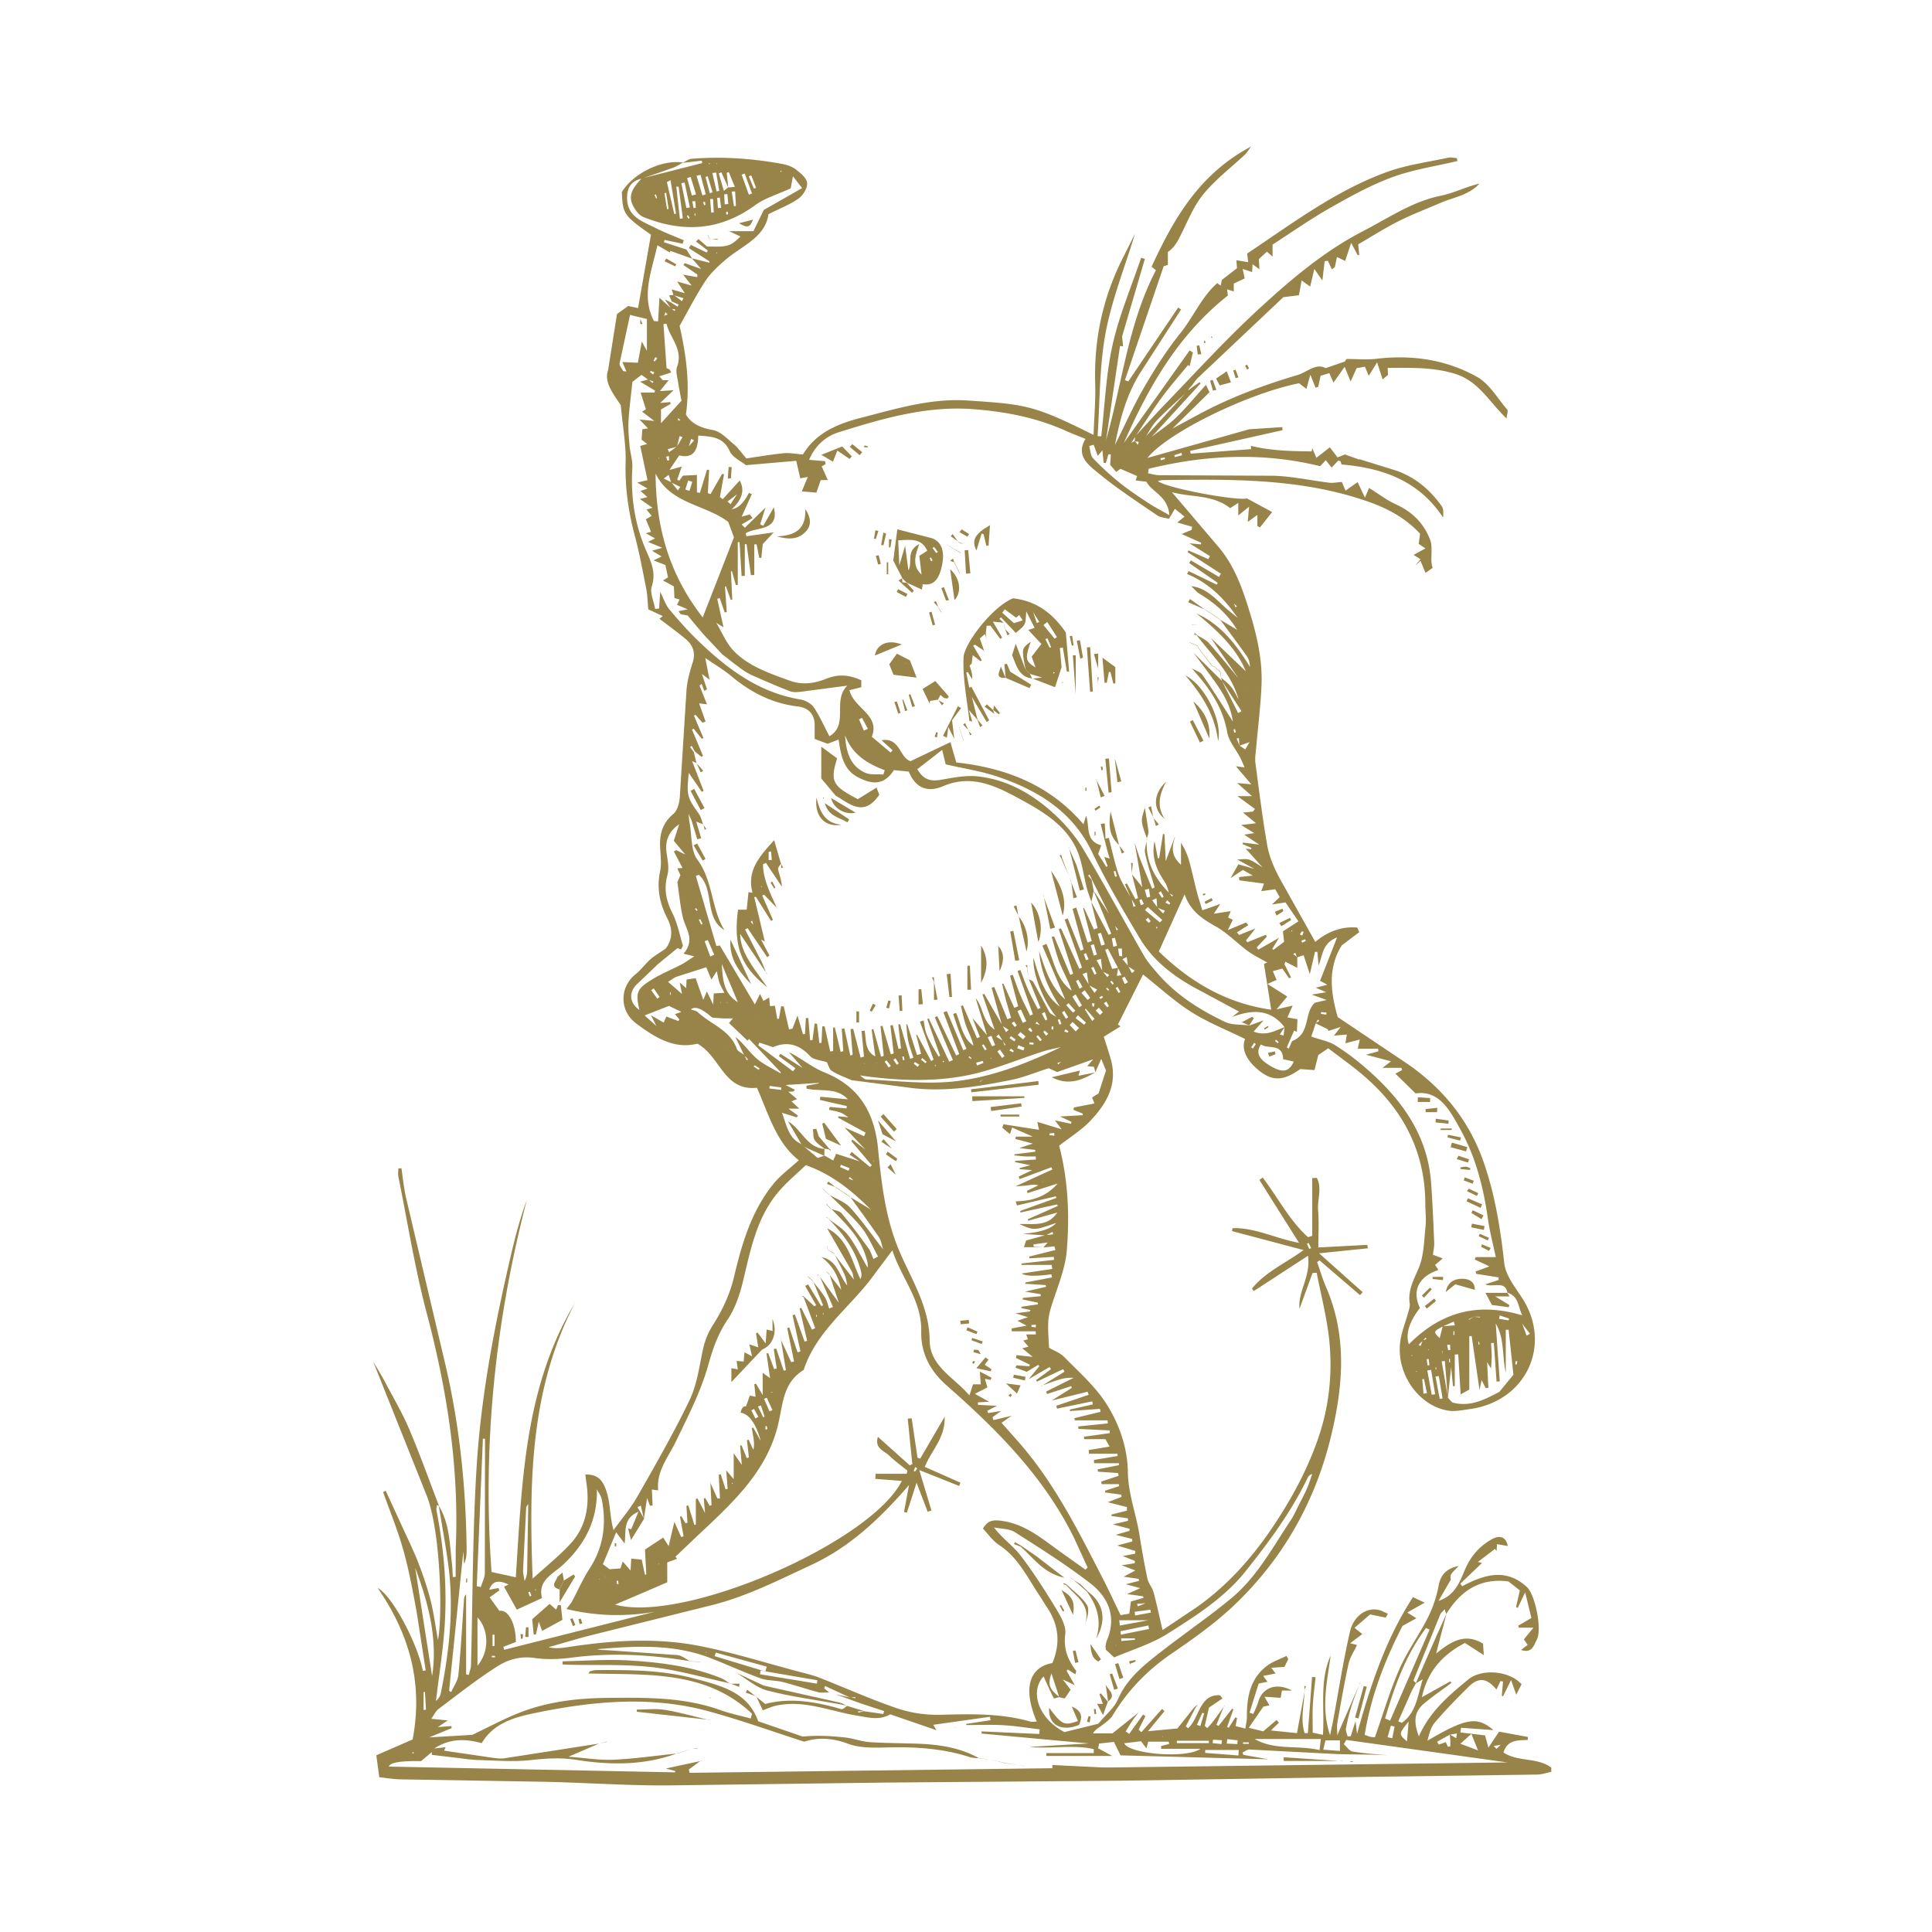 <svg xmlns="http://www.w3.org/2000/svg" width="290" height="290" fill="none" xmlns:v="https://vecta.io/nano"><g clip-path="url(#A)" fill="#988349"><path d="M65.861 226.012c1.634 2.686 1.637 5.744 1.983 8.722.076.655.084 1.316.124 1.975l.43-.007.009-4.291c.542-12.036-1.293-23.746-4.368-35.362-1.775-6.703-2.857-13.591-4.233-20.398-.082-.404-.011-.838-.011-1.259l.458-.039c.233 1.507.371 3.037.716 4.517l5.957 25.267c2.072 8.984 3.006 18.107 3.117 27.319.009.756 0 1.512-.39 2.281l-.163-2.933a4.57 4.57 0 0 0 .165.018l-2.242 21.983.312.186c.376-.865.997-1.704 1.084-2.596.365-3.741.571-7.498.835-11.25.019-.273.037-.546.323-.818v11.992l.398.104c.115-.491.317-.978.331-1.471.272-9.975.231-19.969.857-29.922.682-10.835 2.766-21.502 5.247-32.074.618-2.631 1.318-5.243 2.275-7.811-4.766 18.324-6.673 36.901-5.291 55.816l3.641.797c.93-14.062 1.236-28.412 8.869-41.169-6.794 13.066-6.871 27.124-6.342 41.376 1.964-1.793 3.947-3.379 5.656-5.22 2.413-2.6 2.927-5.82 2.402-9.249-.059-.385-.095-.773-.143-1.169 1.795-.02 2.714.689 3.348 3.16.411 1.601.352 3.322.88 5.193 1.203-1.674 2.562-3.26 3.578-5.041 2.708-4.752 5.438-9.506 7.813-14.425 1.086-2.248 1.454-4.871 1.964-7.36.302-1.465.751-2.697 1.594-4.009 1.385-2.159 2.528-4.62 3.118-7.109 1.196-5.044 2.615-9.94 5.934-14.03 1.049-1.294 2.453-2.305 3.809-3.549-3.398-2.644-4.521-6.921-6.289-10.881-4.99.526-5.451-4.681-8.934-6.619-3.438.889-6.392-.923-9.226-3.062-2.491-1.877-2.475-5.428-.053-7.358.82-.653 1.447-1.545 2.235-2.248.575-.514 1.266-.896 2.264-1.585.919-1.16 1.211-2.723.275-4.538-1.146-2.219-1.635-4.538-1.089-7.104.301-1.411-.059-2.953-.006-4.43.057-1.651.64-3.026 1.996-4.168.607-.512.9-1.637.962-2.511l1.005-16.04c.103-1.406.5-2.811.93-4.165.466-1.468.041-2.604-1.04-3.515-1.272-1.071-2.629-2.039-3.951-3.051l.495-.407-2.169-1.013c-.107-1.145-.116-2.123-.303-3.065-.525-2.663-1.017-5.341-1.714-7.96-.96-3.608-1.489-7.216-1.384-10.978.076-2.697-.432-5.411-.725-8.627-.964-1.514-2.601-3.414-1.904-5.268l1.332-8.423 1.68-1.212 1.485.318 1.936-11.02c-4.069-2.857-4.246-3.111-4.371-6.398 1.728-2.838 6.038-4.919 9.168-4.429-.454.247-.885.556-1.367.731-1.598.587-3.213 1.127-4.821 1.685-1.59.335-2.211 1.39-2.194 2.931.031 2.827 2.357 3.496 4.288 4.481 1.365.697 2.814 1.23 4.225 1.837l-.181.523-2.71-.576-.076.357 3.354 1.08.866 1.375-3.27-1.165-.087.231-1.854-1.075c-.888 3.969-2.465 7.605-.523 11.372l.623.053.196-3.55 1.801 1.632.476.365.105-.245-.61-.087-.946-1.41.888.444 1.01.649.171-.317-1.042-.475-.398-.909.693-.068 1.233.942.237-.447-1.501-.462-.278-.864 1.975.568-1.157-1.755 2.185.618-1.317-1.693-.039.037 2.193.389.026-.391-2.102-1.429.2-.282 2.458.863-1.39-1.586 2.648.658-.014-.211-3.081-1.977.291-.49 2.383 1.148.173-.303-1.772-1.347.36-.366 1.291 1.108c3.166.087 3.484-.014 5.018-1.499l-1.776-.829-.033.034h3.751l1.563-3.195 5.752-3.27-1.382-1.78-.334 1.814c-2.015.933-3.871 1.457-5.331 2.523-5.306 3.882-10.915 4.151-16.81 1.77-.629-.255-1.163-1.005-1.505-1.652-.918-1.733.197-2.942 1.261-4.125l9.088-2.303-.045-.369-2.882.332c.448-.212.883-.576 1.346-.613 4.561-.374 9.094-.054 13.586.77.715.13 1.485.382 2.045.815.709.546 1.643 1.299 1.712 2.034.07.754-.601 1.857-1.28 2.342-1.275.908-2.79 1.48-4.525 2.354-.484 3.522-3.986 4.716-6.482 6.876-1.104.954-2.227 1.982-3.011 3.19-1.484 2.289-2.73 4.733-3.842 6.699 1.027 4.585 1.572 8.744.954 13.294.742 1.341 2.157 2.017 4.048 2.343 1.142.197 2.159 1.324 3.145 2.14.637.528 1.116 1.246 1.874 2.118 1.861-.269 3.736-.599 5.625-.782.883-.085 1.793.11 2.859.192 1.953-3.209 5.059-4.567 8.713-5.505 5.264-1.352 10.455-2.958 15.951-2.601 8.866.577 10.052.722 18.964 5.17.095-2.647.323-5.181.247-7.706-.205-6.759 1.193-13.129 4.294-19.134l1.677-3.353c-1.567 5.152-3.508 9.981-4.431 14.997-.924 5.024-.829 10.237-1.181 15.367l.549.043c.533-4.585.701-9.251 1.701-13.731.994-4.456 2.825-8.727 4.289-13.079l.559.178-3.418 11.636.149 1.493-.461-.061-2.095 14.118c2.43-8.511 3.295-17.423 7.482-25.496l-.651-.514c3.309-7.194 7.168-13.944 14.936-18.045-.441.594-.623.926-.884 1.173-2.141 2.022-4.554 3.822-6.373 6.1-1.571 1.969-2.458 4.478-3.675 6.734-.372.689-.833 1.33-1.558 1.812v1.955l-.626.185-1.338 3.923-4.482 13.179.506.197 7.491-11.102.435.3-6.146 9.526c-2.067 3.311-3.053 7.023-3.781 10.809 1.459-2.913 2.784-5.906 4.417-8.718 1.629-2.804 3.394-5.569 5.423-8.091 1.935-2.404 3.163-5.423 5.514-7.484l.513.38.172-.854 2.277-1.764-.092-1.199 1.777.3-.163-1.302c6.842-4.554 13.37-9.515 21.117-12.285 2.912-1.041 6.054-1.448 9.097-2.107.402-.087.854.048 1.281.081l.069.427c-3.268.781-6.642 1.272-9.773 2.424-3.242 1.192-6.321 2.898-9.337 4.613-3.002 1.707-5.839 3.704-8.637 5.504v1.803l-.845-.735-1.21 1.102.084 1.528-1.037-.756-.058 1.179-1.416-.464.292 1.423-1.632.771v1.181l-1.013-.318.132.928c-7.471 5.907-11.92 13.75-15.617 22.138l9.872-13.894.494.304-.5 2.078-.24-.186c-1.315 1.617-2.697 3.184-3.927 4.861-1.399 1.909-2.663 3.918-3.985 5.883l-.652 1.016-.27.718-.126.012.082.012.275-.777.64-.324.438.579.143-.445-.623-.095.064-.722 3.767-4.078c4.792-4.941 9.418-10.063 14.461-14.733 4.912-4.551 10.042-8.949 16.06-12.046 3.77-1.941 7.3-4.404 11.6-5.277 1.956-.397 3.801-1.35 5.795-1.819-1.57 1.738-3.837 2.039-5.829 2.891-2.123.908-4.286 1.738-6.347 2.773-2.02 1.015-3.932 2.242-6.014 3.448l.153 1.575-.223.068-.986-1.861-.909 2.717-1.227-.596-.318 1.525-.447.326-.604-1.291-.475.078-.345 2.891-1.208-1.736-.626 2.647-1.281-.916-.401 2.217-2.343.293-12.813 12.103c-.362.343-.627.787-.936 1.182l-.344.355-.239.438-.355.332c-1.452 1.366-2.957 2.68-4.331 4.118-.691.723-1.145 1.674-1.709 2.517-.105-.015-.208-.028-.077-.012-.143.036-.047.011.049-.012l6.064-6.615.333-.352.386-.3.389-.298 1.017-.698.15.186-7.509 8.191c-.106.143-.215.281-.323.419l-.042.062c0 .242 0 .073.003-.093.118-.14.231-.282.346-.424 1.3-1.012 2.698-1.921 3.873-3.058 1.527-1.477 2.876-3.136 4.452-4.885l.534 1.106-5.672 5.568-.39.416-.072.05.036-.079.401-.425 4.59-2.47c4.55-2.407 9.352-4.159 14.281-5.628 1.526-.455 2.806-1.854 4.254-1.046l2.875-.987c-.031.044.178-.255.275-.389 1.618 0 3.062.143 4.469-.025 5.334-.639 10.482.113 15.12 2.72 1.855 1.043 3.075 3.226 4.54 4.928.138.161-.046.599-.123 1.308-2.625-2.523-4.219-5.648-7.785-6.722-3.32-1.001-6.593-.881-10.053-.869l.049 1.046-.812.681-.826-2.562-1.248 2.019-.584-1.366-1.241.222-.898 1.999-.906-2.203-1.674 2.374-.617-1.428-1.314.399-.365 1.677-.394.099-.778-1.943-.592 2.141-1.101-.853c-7.666 1.532-19.687 7.371-22.756 11.211l15.288-4.306 4.954-.318.022.463-13.853 3.102.073.419 9.07-.68-.034-.495c3.025.743 6.073.805 9.123.835l.098-.487.609 1.452 2.023-1.58 1.157 1.518 1.113-.445 2.136.771c.014-.019.028-.037.04-.057l5.454 1.691c2.901.987 5.132 2.886 6.888 5.346.289.405.266 1.032.212 1.715-3.631-5.496-8.968-7.423-15.241-7.96.008.023-.071-.23-.167-.476-.013-.034-.101-.039-.326-.115l-1.004 1.061-.872-1.119-.837.906c-8.544-2.109-17.174-1.719-25.75.388l-.079.692c.573.095 1.147.269 1.72.272l17.124.082c2.797.085 5.575.711 8.367 1.047.556.067 1.137-.062 1.868-.112l.557 1.3.549-.397 1.268-.88 1.092 2.334.618-1.459c1.528.948 2.693 1.85 3.997 2.442 2.455 1.113 4.212 2.829 5.168 5.326.216.563.221 1.229.216 1.848-.005.715-.127 1.429.158 2.383l-1.063.748-.746-1.8-.801.674.794-.915-1.032-.656 1.769-.978-1.011-.681.213-1.517c-2.207-2.379-4.867-3.806-7.91-4.862-10.029-3.48-20.39-3.33-30.768-3.193-.208.003-.413.087-.68.146 1.244 1.047 11.695 2.986 13.381 2.61l3.768 2.039-1.828 2.309-.387-.208v-1.671l-1.447 1.054.199-2.283-1.62 1.308v-1.879l-1.219.785c-2.607-2.064-5.772-1.583-8.741-2.393l7.084 8.323c2.228 2.672 3.416 5.886 4.429 9.138 1.168 3.749 2.11 7.582 1.935 11.544-.142 3.2-.544 6.387-.822 9.581-.059.676-.185 1.37-.096 2.032.55 4.139 1.059 8.285 1.78 12.395.316 1.81 1.099 3.538 1.966 5.132l5.245 9.358c1.67-1.412 3.825-2.382 6.299-2.152l.303.688-2.619 1.978c-2.126 3.356-1.691 7.08-.613 10.772l10.634 7.135c5.257 3.694 9.113 8.46 11.262 14.621 1.723 4.943 2.523 10.003 3.098 15.173.197 1.774 1.532 3.498 2.588 5.083 4.692 7.044.786 15.64-7.717 16.822-1.12.156-2.299.419-3.378.225-4.51-.806-7.817-5.744-7.078-10.52.214-1.389.762-2.725 1.135-4.092.131-.476.326-.993.258-1.457-.294-1.986.607-3.55 1.348-5.307.8-1.896.803-4.148 1.029-6.256.122-1.125-.032-2.278-.035-3.419-.027-8.011-3.485-14.356-9.501-19.427-1.609-1.356-3.334-2.571-5.07-3.901l-1.488 1.01-.576 2.266-2.137-.156c-2.456 1.763-4.109 1.859-6.092.301-2.032-1.596-2.786-3.337-2.194-4.821-2.703-1.33-5.525-2.447-8.05-4.034-2.491-1.566-4.682-3.606-7.258-5.638l-3.778 7.508.405.268-2.524 1.566c.356 1.145.775 2.34 1.1 3.559.981 3.703-.749 6.569-3.121 9.065-1.336 1.406-3.05 2.454-4.678 3.728 1.353 5.164 1.578 10.443 1.148 15.723-.168 2.061-.871 4.112-1.548 6.092-1.339 3.912-1.403 3.89-1.109 8.519.682.405 1.643.746 2.283 1.401 2.177 2.227 4.593 4.339 6.255 6.919 1.962 3.049 3.234 6.649 3.284 10.294.045 3.282 1.216 6.229 1.721 9.354.363 2.241.75 4.481 1.222 6.702.149.701.717 1.306.907 2.006.492 1.814.879 3.656 1.357 5.7l5.086-3.406c5.81-4.081 10.101-9.559 13.663-15.566 1.991-3.356 3.718-6.97 4.898-10.678 1.432-4.507 1.868-9.295 1.357-14.029-.36-3.348-1.226-6.64-1.868-9.958l-.625.045-1.956 5.372c-.253-2.653 1.724-4.854 1.278-7.969l-8.132 5.297-.278-.368c1.991-2.481 4.971-3.767 7.754-5.781l-10.765-2.851.106-.44c3.441-.092 6.56 1.598 9.971 2.205l-5.954-9.438.498-.36c2.278 2.97 3.994 6.418 6.796 8.943l.641-.196v-8.669l.691-.027c.819 1.549.053 3.276.191 4.896.148 1.732.033 3.485.033 5.543l7.36-.387.058.517-7.299.751 6.53 5.828-.394.452-6.07-5.22-.367.251c.446 1.257.818 2.547 1.346 3.768 3.209 7.411 2.552 14.957.712 22.496-2.395 9.821-7.231 18.335-14.56 25.292-2.833 2.687-6.074 4.987-9.31 7.198-3.634 2.483-6.59 5.501-8.85 9.259-.376.625-1.062 1.083-1.66 1.549-.422.33-.936.543-1.315 1.179h2.919l4.036-3.218-.025-.024c-.357.466-.734.916-1.063 1.399-.345.507-.645 1.045-.963 1.57l.523.358 2.087-2.904.345.234-1.012 2.025.403.394 3.111-3.498.36.342-2.463 3.002 4.409-.409 2.492-3.139.152.149-1.379 2.667.328.293c1.727-1.502 1.651-5.133 4.8-4.956l.371.475-2.032 1.381-.626 2.748.377.329c.292-.334.604-.65.87-1.002.577-.765 1.13-1.549 1.694-2.323l-.033-.036-1.155 2.863.321.167 2.036-2.591.185.107-.943 2.652.25.099.996-1.561.25.124-.225 1.197 1.467.372c.092-.656.233-1.192.23-1.728-.014-2.967.472-5.762 3.008-7.686.859-.652 1.946-1.001 2.927-1.49l.277.48-.57 1.156-1.971.15.637.851-1.859.363.646.881-1.328.267-1.368 4.37.562.2c.252-.602.567-1.186.741-1.809.601-2.146 2.736-2.981 5.065-1.709h-1.509l-.18 1.086-2.432-.158.738 1.29-.915.195-2.186 3.175 2.171.532 2.006-1.708.352.419-1.211 1.156 3.923.4 1.174-6.407-.034-.028c-.05 2.149-.674 4.332.007 6.437l.482.003.632-8.44.523.048c-.141 1.403-.337 2.804-.41 4.211-.07 1.352-.015 2.71-.015 4.109l1.534.325c.268-4.047-.545-8.113 1.158-11.897-.532 3.947-1.484 7.873-.088 11.945l.417-1.962c.842-4.521 1.539-9.077 2.564-13.557.618-2.7 3.008-3.971 4.921-3.058.255.121.516.228.775.341l-.327.591-2.348-.472-2.328 2.005 1.171.938-1.825 1.374 1.027.269c-.441.949-1.053 1.837-1.269 2.813-.648 2.939-1.159 5.907-1.68 8.873-.101.575-.014 1.184-.014 1.86l3.475-7.99-.026-.02c-.448 1.228-.938 2.441-1.33 3.687-.34 1.082-.611 2.19-.818 3.304-.068.366.16.788.252 1.184l.472-.022.711-2.276.227 1.936c1.989-7.167 4.256-14.167 8.396-20.534l1.759.829-2.611 1.476 1.363.865-2.078 1.143c-2.627 5.105-4.722 10.478-5.679 16.344.359.13.607.253.871.308s.549.049.665.058c1.23-3.484 2.239-6.941 3.673-10.212 1.18-2.694 2.958-5.117 4.283-7.755.75-1.493 1.307-3.143 1.607-4.783.32-1.748 1.315-2.608 3.02-2.962-.391.416-.835.796-1.151 1.265-.147.219-.041.606-.052.918l-.045-.02-1.78 3.076c2.373-.751 3.137-2.708 3.923-4.592.843-2.02 2.157-3.573 4.051-4.639 1.239-.699 2.174-.336 2.413 1.005l-1.612-.281-.069 1.043-.247-.326-2.567 1.963.017.057-.067-.076.675.168-3.247 3.1.281.387c3.279-1.737 6.555-2.787 9.708.127 1.259 1.164 2.303 6.388 1.487 7.89-.421.776-.675 2.125-2.366 1.546l.992-.751-.564-.844 1.434-1.743h-2.185l-.098-.307 1.978-1.15-.941-3.844-1.115 2.328-.25-.113.569-2.508-1.707-1.347c-4.317-.568-7.21 1.446-9.349 4.899l-.223-.737c-.273.32-.561.531-.677.812l-3.996 9.85c-.035.088.236.299.367.451-.236.425-.503.838-.704 1.282l-1.964 4.436.54.227c2.182-1.536 2.344-4.038 3.143-6.548l-1.067.651 3.258-7.457 1.364-3.017-1.553 5.971c2.286-1.865 4.373-3.117 7.041-1.485l.118 1.724-2.836-1.826c-3.289 1.732-5.587 4.154-6.46 8.143l4.278-2.385.14.253c-1.373 1.026-2.797 1.994-4.107 3.096-1.413 1.187-1.629 2.613-.763 4.919 1.64-3.748 4.51-6.151 7.398-8.533 2.016-1.662 6.154-1.367 8.015.704l-.795 1.562-.783-2.195-1.199 2.44-.189-.083.183-2.127-.374-.081-.615 1.277c-1.448-1.747-2.681-1.885-4.181-.405-1.743 1.72-3.459 3.479-5.053 5.337-.622.726-.877 1.769-1.118 2.746 5.797-3.4 7.465-3.694 9.897-1.587l-4.853-.351-.106.7 3.706.441.507 1.834 1.6-2.394 4.32.799-.02.453c-1.502.043-3.069-.031-3.642 1.876 2.16 1.446 5.094.698 7.178 2.273l-.003.636c-.699.141-1.396.396-2.097.407l-23.624.316-39.044.607-35.089.276-33.052.433c-5.991.014-11.982-.406-17.975-.545l-21.905-.372c-1.005-.019-2.008-.195-3.134-.312l-.443-3.299 5.451-2.372c1.562-8.249-.342-15.642-5.249-22.734 2.25 1.184 6.024 8.453 6.774 12.427l.439-.056-1.382-8.897c-.568-3.083-1.141-6.181-1.988-9.196-.828-2.943-2.003-5.787-3.027-8.677l.385-.206 2.382 5.172c.849 1.863 1.761 3.705 2.503 5.611.722 1.854 1.368 3.752 1.856 5.679.483 1.907.73 3.873 1.106 5.963.7-3.472.439-16.257-1.691-21.696l-8.045-20.135c.613 1.052 1.264 2.084 1.832 3.16 1.242 2.346 2.593 4.65 3.627 7.088 1.6 3.767 2.972 7.631 4.438 11.451l-.304-.158c-.029.267-.13.549-.081.801 1.109 5.67 1.607 11.399 1.241 17.157-.242 3.83-.863 7.636-1.315 11.453.373-.299.634-.692.719-1.119 1.297-6.388 1.995-12.82 1.124-19.328-.398-2.96-.943-5.899-1.422-8.849h-.003zm46.213-75.464l.018.049c-.011-.026-.023-.051-.034-.077l.003-.073s.014.107.011.101h.002zm51.877 7.535l-.084-.075c.04.011.081.021.117.039a.93.93 0 0 1-.011-.051l-.021.088-.001-.001zm3.025-5.492l-.349.337-.232.481-.891.064-.277.485-.792.81-.871.233-.071.023c-.055.084-.008.013.039-.059l.9-.192.764-.844.291-.509.866-.065.244-.458.345-.338.054-.03c.033-.101.006-.02-.02.061v.001zm-64.032-85.635l-.474.343-.093.033s.062-.048.067-.047l.519-.379c-.016-.017-.033-.034-.048-.051l.028.102.001-.002zm10.689 86.132c-.03.009-.061.02-.09.029l.111-.018-.101.077c.028-.029.056-.06.081-.09l-.001.002zm-4.325-76.2l-.041-.124.081.09-.039.036-.001-.002zm73.778 8.205l-.438-.341-.053-.067c-.18-.067-.044-.017.095.033l.434.34.104.099a3.11 3.11 0 0 0-.142-.064zm-73.735 72.022c.017.006.034.014.052.02-.024-.018-.047-.037-.07-.057.007.015.015.029.018.036v.001zm-47.703 77.016l.056.019-.089.029-.028-.129c-.009-.014.025.036.061.081zm95.681-57.232l-.051.028s.016-.07.017-.068l.112-.056-.078.095v.001zm-49.409-21.913c-.021-.023-.039-.046-.059-.07a.62.62 0 0 0 .009.031l.141.075a1.6 1.6 0 0 0-.09-.037l-.001.001zm49.392 48.932l.1-.016s-.059.05-.058.053l-.043.121c0-.053.001-.106.003-.158h-.002zm11.308-62.922l.064-.016-.096-.017.026-.066a.89.89 0 0 0 .006.099zm18.318-37.506l-.077.028.118-.007.007.17c-.007-.033-.027-.114-.049-.191h.001zm-28.826 82.706l.093-.106c-.018.047-.037.093-.06.135l-.811.269-2.219.287.056.355 1.481.073h-2.953l.32-1.006 2.924-.796 1.141-.136-.084-.36-1.026.532-3.493-.234c2.645-.217 4.33-.765 5.055-1.642-3.289 1.147-3.322 1.148-5.533.168 2.12-.073 4.264.44 5.699-1.732l-4.37 1.24-.048-.236 4.511-1.992-.146-.221-5.472 1.207-.034-.234 5.441-1.96-.112-.234-5.823 1.37-.186-.624c2.523-.006 4.689-.783 6.321-2.695l-.068-.025.123.031-4.591 1.459-.107-.331 1.716-.841c-.621-.158-1.154-.046-1.692.02s-1.081.089-1.746.14l5.544-2.534-.149-.333-4.763 1.778-.15-.377 2.107-1.01.045.043-1.974-.141-.031-.174 1.617-.422-2.322-.478.045-.175 3.106-.21-.027-.459c-.535 0-1.073.02-1.608-.006s-1.073-.1-1.609-.152l.036-.165 3.124-.388-.028-.268-2.377-.283 2.023-.668-2.617-.696.067-.349h2.548l-3.094-1.357-.342.976-1.143-.953.166-.522 5.337.831-.236-1.192 3.645 1.116-1.011-1.338 2.423.517.063-.294-1.717-.805 3.427-.198-.053-.252-1.368-.549.084-.362 3.078-.592-.36-.897.976-.616 1.111-3.436-.712-1.749-.894 2.027.022.019-.232-.888.093-.057a1.79 1.79 0 0 1-.06.091l-1.031-.093.905-1.037-5.413 1.92-1.283-.574c-2.014.642-3.756 1.378-5.575 1.744-5.089 1.027-10.207 1.887-15.44 1.164l-8.512-1.108.041.037c-1.025-.459-2.098-.839-3.05-1.418-.393-.239-.527-.905-.777-1.377l3.06 1.409.034.014-.065.034-3.064-1.421c-.839-.284-1.94-.326-2.465-.897-1.644-1.789-3.463-2.242-5.571-1.347l-2.018-.682-.195.409 5.227 3.903.354-.469-2.491-1.817.25-.346 3.334 2.137c.144-.024.289-.045-.012.001.273-.122.139-.062.006-.003l-2.067-2.38c1.86.894 3.449 2.279 5.297 3.019 5.294 2.12 7.572 6.074 8.101 11.544.499 5.151 1.104 10.353 3.135 15.172 1.861 4.41 4.552 8.424 4.599 13.544.034 3.88 3.727 5.584 5.967 8.244l.539-1.662h1.174l-.15-1.92 1.762.925-.144.332-.847-.158.364 1.286-1.881.959 2.137 1.191-1.676.09.007.378 2.851.141-1.454.748.115.337 1.977-.312-1.303.936.141.434 2.727-.648-1.518 1.05 2.416 2.728c5.452 6.148 9.076 13.427 12.788 20.65.904 1.76 1.733 3.56 2.669 5.495l1.308-.219.241-1.819 1.892-.558-.08-.235-2.384-.329 1.975-.89-2.168-.585 1.999-.515-.074-.294-2.249-.325 1.745-.933-2.037-.779 1.938-.304.05-.337-1.828-.749 1.846-.348.027-.411-2.709-.819 2.261-.609-.024-.374-2.466-.622 2.077-.602.007-.303-2.514-.661 2.288-.533-.02-.379-2.473-.349-.002-.217 2.317-.582.012-.532-2.885-.738 2.064-.791-.025-.344-2.436-.326.012-.27 2.098-.68-.037-.301h-2.583l-.081-.38 2.622-.866-.08-.419-3.032-.206-.036-.346 3.19-.629.009-.291h-3.736l-.019-.495 3.544-.59-.003-.343h-4.289l-.032-.554 3.136-.517-.635-1.111h-3.188l-.027-.371 3.859-.533.017-.404-4.71-.237-.032-.368 4.444-.453-.036-.463h-4.925l-.058-.328 3.924-.949-.087-.445-4.48.327-.048-.221 3.463-.776-.095-.453-5.276 1.091-.123-.429 4.864-1.649-.157-.463-5.407 1.33 3.056-1.912-.126-.256-3.604 1.183-.154-.362 4.137-2.065c-.716-.042-1.389.033-2.027.22-.964.284-1.905.647-2.856.976l.042.041 3.471-2.167-.202-.377-3.943 1.873-.118-.225 2.229-1.64-.202-.327-3.143 1.829 1.598-1.953-.168-.194-1.714 1.036-1.681-.616.117-.349 1.952.132.068-.233-2.092-1.021.1-.417 2.427.264-1.568-1.291.928-.249-.79-.915-.044.026.741-.212-.241-.728h1.441l-.009-.47h-3.612l-.003-.433 2.249-.412-1.389-.738 1.589-.535-1.876-.587 2.194-.275.019-.22-1.345-.286.02-.195 2.479-.366-.028-.255-2.266-.476.022-.236 2.693-.259-.011-.295-2.337-.388 3.166-.726-.086-.259-3.077-.191.04-.194 3.996-.76-.09-.469c-2.413.324-3.899.282-4.459-.126l4.595-.675-.093-.608h-4.544l.016-.212 4.888-.547-.051-.453-3.665.228-.003-.271 3.918-.984-.147-.551-1.67.175.701-.792.804-.267h.003zm4.44-30.414l-.808.182-.122.105a2.34 2.34 0 0 1 .093-.132l.84-.208-.02-.068.017.12v.001zm38.542-15.002l.072.017c.199-.051.078-.02-.026.022l.054.082-.098-.119-.002-.002zm-69.797 36.071l-.056-.004.073.035c.02.152.039.304 0 0 .135.244.057.104-.016-.029l-.001-.002zM107.022 93.91c-.031.003-.061.008-.092.011l.135-.054v.22c-.004-.026-.02-.107-.043-.178v.002zM90.821 236.595l-.044-.092.012.059.3.774c.02-.007.04-.015.061-.023l-.103-.008-.228-.712.002.002zm79.925-98.903c-.023.015-.046.031-.068.046.039-.007.076-.015.115-.023l.085.355-.13-.377-.002-.001zm4.165-6.783l-.026.128-.011-.1-.117-.108c-.004-.002.078.037.154.08zm-67.993 13.55l-.006-.115-.008.078.101.105c.046.034-.02-.014-.087-.068zm56.497 12.4c.086.007.173.015.258.026-.078.005-.157.009-.227.023l-.23.525-.7.26-.329.46-.71.273-1.34.684-.8.269-.612.167.112.219.472-.411.8-.277 1.334-.692.702-.285.334-.445.699-.264.236-.536.001.004zm1.795-9.292c.017-.013.033-.025.05-.037l-.098.012v-.098c-.07-.161-.008-.018.048.121v.002zm1.881-9.622l.251.925.257.774.223-.106-.52-.634-.206-.956-.483-.484-2.726-5.468-.334-.716-.236.131.531.619.322 1.671-.343 1.674c-.227-.666-.493-1.322-.671-2-.53-2-.735-4.145-1.595-5.987-1.699-3.634-5.137-5.637-8.46-7.446-3.519-1.917-7.226-3.782-11.518-1.94-2.272.975-4.137.37-5.173-2.18l-2.233-.223c-1.348 2.073-3.011 2.392-5.554.98-2.097-1.163-2.415-3.407-2.749-5.57l-1.648.633-1.942-.725-.002-2.144c-.026-1.65-1.009-2.553-2.509-2.727-3.865-.45-7.112-2.13-10.049-4.593-1.096-.92-2.353-1.651-3.86-2.692l.639 3.263-1.147-.866.773 2.309-.407.249-.413-1.073-.309.266 1.121 2.81-1.185-.144.973 2.741-.459.17-1.052-1.192-.23.132 1.416 3.347-.236.13-1.236-1.531-.236.147 1.649 3.948-.248.135-1.004-.837-.442-.818-.241.188.553.747.396 1.666.017-.015-.719-.312c-.03-.143-.059-.284-.014-.072-.165-.135-.057-.046.048.041l1.744 4.532-.273.132-1.951-2.841c-.343 3.412-.251 3.671 1.493 6.115.337.473.455 1.1.674 1.657l.034-.031-1.083-.426.747 2.495-.591.164-.833-2.743c-.108-.335-.292-.646-.439-.968l.006-.129c.006-.016-.019.048-.043.112.054.446.087.898.169 1.342.338 1.837.149 4.075 1.151 5.429 2.385 3.226 2.06 7.317 4.062 10.581-3.112-1.885-1.405-6.092-3.837-8.298l-.448.166 3.075 10.523.52-.083 5.257 8.848.78-1.575.509 1.05.862-.512.122 1.294.743-.05.349 1.971.256-.039.319-1.852h.396l.799 3.458.511-.111.757-1.952.824 2.804.309-.072.12-2.362.369-.003.277 3.343.354-.042.318-2.489.365.051.345 2.886.324-.037.114-2.464.346-.011.848 3.777.435-.059v-3.544l.262.011.867 3.652.394-.104-.228-3.368.386-.053.898 4.076.353-.118-.317-3.848.399-.045 1.107 4.309.509-.127-.365-3.847.465-.068c.254 1.404-.005 3.03 1.601 3.875l-.558-4.061.267-.037 1.157 4.141.404-.124-.488-4.458.292-.047 1.255 4.26.435-.118-.503-4.193.366-.065.858 3.586.371-.075-.404-3.618.267-.025 1.506 5.192.493-.158c-.268-.852-.595-1.692-.783-2.561-.172-.802-.196-1.637-.284-2.457.048 0 .094.003.143.004l1.469 4.604.61-.18-.739-2.858.13-.006 2.112 3.941.376-.205-2.053-5.701.55-.178c.124.631.178 1.289.391 1.89.245.693.612 1.347.958 2 .278.524.606 1.024.91 1.535l.211-.131-1.921-5.525.241-.05 3.059 6.466.544-.244-2.71-6.425.376-.154 2.829 5.892.457-.205-2.361-6.263.5-.192 2.469 5.868.476-.2c-.368-.873-.76-1.738-1.097-2.622-.327-.861-.601-1.743-.897-2.615l.436-.166c.764 1.696.905 3.746 2.617 4.916-.23-1.063-.753-1.986-1.111-2.971-.349-.961-.529-1.984-.782-2.98l.306-.077 2.116 4.916.432-.188-1.16-2.958-.028.03 2.255 2.662-1.701-5.542c1.199 1.384.949 3.465 2.85 4.711l-1.837-5.299.284-.047 2.728 4.731.541.987.382-.352-.964-.596-.904-3.212-.685-2.515.401-.084 1.962 4.815.553-.2-.722-2.511c-.225-.857-.414-1.724-.621-2.587l.186-.052 1.646 3.652.58-.24-1.218-4.595.407-.127c.39 1.044.741 2.104 1.177 3.128.433 1.018.954 1.999 1.435 2.996l.412-.197-2.308-6.5.425-.144c.389.996.74 2.009 1.174 2.984.44.985.965 1.932 1.451 2.895l.391-.189-1.753-4.348-.017.019c.237.141.581.225.696.433l2.408 4.504c.196.34.699.503 1.061.748-1.822-2.211-3.603-6.315-3.445-8.882.865 2.845 1.567 5.559 3.976 7.337-1.651-2.547-2.892-5.228-3.123-8.313.91 2.624 1.668 5.316 3.912 7.216l-3.424-8.064.593-.269c1.143 2.415 1.43 5.33 3.806 7.026-.475-1.41-1.213-2.689-1.758-4.045-.52-1.294-.84-2.671-1.247-4.011l.356-.093 2.438 5.781.436-.173-2.166-6.704.332-.107 2.749 6.066.405-.16-2.593-7.225.447-.169 1.929 4.843.459-.194-1.658-6.083.554-.197 1.701 5.242.622-.216-1.287-4.917.141-.038 1.468 3.213.559-.205-.965-3.97 2.62 4.98.399-.175-2.678-6.479 2.518 3.771.448.513-.005-.004zm20.372-29.473l-.012-.106c-.059-.109-.01-.017.04.073l.037.118c.123.143.027.031-.063-.085h-.002zm-57.207 70.475l.107.051c-.046-.004-.093-.011-.139-.015l-.665-.694-1.359-1.03-.65-.598-.159.255.839.312 1.352 1.035.673.686.001-.002zm54.893-88.408l-.096-.074c-.015-.005.056.017.129.037l.269.647.222-.14-.522-.47h-.002zm-37.604 71.503l-.482.306c.014.017.027.034.041.05l.434-.337.221-.019c.102 0-.054 0-.213 0h-.001zm38.969-67.955l.047-.019-.085-.011-.609-1.175c-1.96-2.911-4.351-5.344-7.692-6.725l.254-.434 4.202 2.037.158-.27-4.291-2.972.25-.405 4.235 2.489.28-.478-4.999-3.243.124-.259 2.982 1.305.251-.445-3.087-1.932 1.733.168.036-.247-2.934-1.317 1.501-.619.076-.464-2.233-.645 1.085-.885-1.441-1.165-.899 1.499c-.607-.169-1.281-.194-1.752-.517-2.913-1.999-5.895-3.929-8.621-6.162-1.581-1.294-3.71-2.725-2.151-5.316-1.045-.427-1.994-.781-2.915-1.196-4.42-1.995-9.091-2.897-13.895-3.265-7.052-.54-13.687 1.414-20.275 3.479-2.015.631-3.579 2.138-4.396 4.121l2.415.206.045.45-.573.326.914 2.059h-1.059l-.653 1.881-2.193-.18.907-2.174-1.137.211-.598-2.629-7.559.656c-.775-.638-2.013-1.178-2.421-2.089-.952-2.126-2.648-2.21-4.729-2.352-.046 1.951-.556 3.539-2.854 2.972l-1.471 2.185 1.847-.507-.69 1.963.322.149.537-.748 2.109-.102v2.616l.449.061 1.062-3.473.318.036-.192 3.485.403.149 1.727-3.021.298.034-.613 3.423.419.324 2.547-2.802c.828 1.463.323 2.92-1.197 4.311.964-.132 1.821-.948 2.573-2.447l.449.168-1.53 3.397 1.217-.334.421.538-1.64.967.487.481 3.085-3.018-.79 2.506.461.233 1.593-2.779c.857 3.64-2.565 2.861-4.225 3.895l.102.447 4.094-.58-1.636 1.754-.218 2.075-.316-.019-.394-2.014-.348.008v4.59l-.505.028-.652-4.654-.262.009v4.753l-.483.012-.309-5.08c-.089 0-.176 0-.264-.001v6.433l-.294-.005-.577-2.057-.156.022.199 4.242-.227.028-.73-2.039-.138.061.269 3.819-.309.054-.747-2.16-.371.118.939 4.278-1.071-.67v-.209l-.017.194c.868 1.432 1.509 3.083 2.649 4.248 2.275 2.323 5.347 3.328 8.354 4.433 1.945.714 3.827.394 5.478-.27 1.903-.766 3.5-.592 5.286.218v1.038l-1.772.448c.638 2.734 4.655 3.713 3.351 6.984l2.834 2.385.289-.349-1.656-1.503c2.799-.483 2.693 2.673 4.359 3.134l5.977-2.849.876 3.046c7.454.821 14.045 3.361 19.099 9.287l.388-1.307c.587 1.658-.17 3.78 2.274 4.459l-.457 1.305 1.221 1.939.199-.121-.508-1.37.873.244.035.105c.213.196.069.064-.076-.07-.143-.476-.301-.948-.424-1.43l-.941-3.801.612-.105.113 2.304.494-.121c.486 1.858.854 3.755 1.497 5.557.454 1.269 1.28 2.405 1.929 3.611l.265 1.182.336-.104-.618-1.061-.993-2.21.291-.129 1.286 2.356.394-.155-.936-3.652-.02.028 1.587 1.97-1.174-6.843-.013.032c.289.872.545 1.758.876 2.615.575 1.486 1.196 2.954 1.798 4.43l.373-.196c-.491-1.699-1.064-3.382-1.432-5.108-.141-.661.185-1.421.295-2.141l-.045-.045c-.216 3.282 1.123 5.916 3.401 8.162l.374.518.163-.194-.568-.29c-.2-.545-.307-1.151-.62-1.622-1.189-1.795-2.11-3.635-1.588-6.21l.512 2.581.187-.058.577-3.613.221.052.186 4.032 1.343-3.571.039-.018c-.414 1.382-.668 2.737.909 4.129v-3.302c.588.932.979 1.841 1.243 2.786.417 1.496.73 3.022 1.122 4.525.251.964.566 1.912.84 2.829l2.699-.95-.976 1.468 2.541-.392-.399.963.713.332-.749 1.549 2.74-1.139.333.402-1.709 1.078.32.398 2.456-.975-1.41 1.786.188.286 2.767-1.127.163.293-1.512 1.597.236.343 3.11-1.777-1.025 1.668.198.131 1.591-1.204-.184-1.561 2.338-1.512-1.947-2.832-2.037.306 1.164-1.1-.668-1.19-2.098.291.418-1.132-3.713-.498-.037-.488 2.154-.234.065.019c.149-.045.025-.008-.101.029l-1.536-.887-1.854 1.235 1.165-2.075 2.359.672.007-.087.044.07-.084-.017-2.506-1.363c.711 0 1.334-.152 1.829.036.753.286 1.418.806 2.115 1.224l-.065.041.02-.023-2.606-2.902.809.094.039-.214-1.346-.575.077-.214 2.443.302-2.253-1.493 1.531-.239-.026.098.066-.051-2.037-1.257 2.239-.265-1.955-1.6 1.48-.147.318-.393-2.624-1.926h2.185l-2.235-1.974 2.123.198-2.315-2.717 1.354.186.05.099c.012.009-.038-.028-.087-.067-.218-.498-.407-1.008-.657-1.489-.663-1.277-1.725-2.475-1.962-3.822-.68-3.897-2.829-6.865-5.385-9.656l-.028.027c.579.331 1.357.522 1.702 1.017 1.564 2.247 3.005 4.58 4.559 6.989-.323-2.294-1.403-4.168-2.675-5.948-1.058-1.48-2.162-2.928-3.244-4.39l-.024-.014 4.299 4.254 2.438 4.836.5-.284-2.937-4.554-.121-.537-.02.034c.511.461 1.089.868 1.514 1.397.45.56.756 1.238 1.126 1.863-1.11-3.863-3.954-6.556-6.281-9.595l.031-.034c.596.383 1.315.659 1.767 1.17 1.635 1.848 3.182 3.777 4.761 5.675.015.101.029.202.011.068.104.089.028.025-.047-.04l-4.447-6.519-.013.013 5.305 5.071c-1.388-3.437-4.277-6.139-7.387-8.67 3.677 1.651 5.968 4.691 8.017 8.018-.041-.625-.169-1.186-.476-1.618-1.326-1.875-2.705-3.712-4.064-5.563l-.028.03 2.634 1.58c-1.493-2.442-3.411-4.068-5.63-5.403-.472-.284-.832-.756-1.244-1.141l-.01-.012c2.094.234 3.442 1.671 4.869 2.996.707.656 1.479 1.243 2.216 1.867l.617 1.24-.002.003zm27.073 107.148l-.653.622.299.185.323-.839.575-.219-.152-.21-.393.461h.001zm-57.467-47.372l-.117.07.098-.057-.486-.545-.18.306.685.226zm65.131 43.785l-.795.375.05.082.74-.453.907.093.008-.097h-.91zm-49.155 42.988l-1.401.11.079.377 1.295-.522h.08a9.78 9.78 0 0 0-.053.035zM101.604 67.044l.84-1.426-.433-.157-.39 1.603-1.382.355.193.456 1.169-.83.003-.002zm48.932 89.174l.254.696.152-.082-.414-.582-.643-.997-.343.364.995.602-.001-.001zm-49.797-83.803l-.368-1.131-.736.546 1.138.559.972 1.218.379-.517-1.387-.675h.002zm85.288 39.532l-.056-1.148-.346.05.42 1.074.875.56.643-1.09-1.536.554zm-82.706-44.88l.862-.959-.43-.236-.393 1.23c.008.129.014.256.005.071a12.27 12.27 0 0 1-.044-.109v.002zm66.032 77.923l.541 1.078.433-.36-1.017-.675-.19-1.378-.636.317.871 1.018h-.002zm-58.615-70.869l-1.536 1.157.454.407 1.046-1.594.084-.078c.009-.019-.02.043-.05.107h.002zm62.993 62.089l.856.917.27-.433-1.16-.447-.096-1.413-.654.298.784 1.076v.002zm42.854 62.886c-1.44.759-1.462.838-.477 1.766l.446-1.791 1.821-.129-.154-.572-1.638.728.002-.002zm11.887-.422l-.171.13-.026-.132.22.038.657 1.772.494-.283-1.174-1.527v.002zm-65.016-50.848l.83 1.212.396-.494-1.267-.681-.273-1.907-.655.256.969 1.612v.002zm2.048-2.054l.713.9.273-.345-1.028-.521-.2-1.879-.667.206.907 1.639h.002zm52.133 114.601l-1.925 1.072.253.416 1.057-.354.305.674.373-.041v-.948l-.089-.859.966.58.119-.709-1.059.17v-.001zM109.322 28.188l-1.033-2.32-.402.149.769 2.638.621-.512 1.022-.09-.907-2.227-.306.118.234 2.242.002.002zm18.363 226.633l.713.082a4.01 4.01 0 0 0-.004-.155l-.75.084-3.8-1.758-.124.364.742.59c-.548 0-1.127.113-1.641-.022-1.786-.468-3.534-1.075-5.325-1.525-1.093-.275-2.298-.18-3.34-.559-2.561-.929-5.039-2.084-7.583-3.063-5.509-2.121-11.224-1.798-16.94-1.306.483.139.974.113 1.461.144l10.569.739c.679.062 1.314.619 1.967.948l.027-.016c-5.926-1.007-11.861-1.33-17.852-.552-1.835.237-3.756.323-5.573.051-2.084-.31-3.952.231-5.533 1.234-3.073 1.947-5.94 4.222-8.858 6.407-.429.321-.672.886-1.11 1.488l2.482.246-1.489 1.001 2.023-.158.054.309-3.37 1.395 6.458-.382c2.634-1.251 4.724-2.38 6.917-3.257 4.275-1.71 8.797-2.248 13.36-2.29 5.701-.051 11.419-.143 16.921 1.818 1.495.534 3.067.858 4.602 1.279l.187-.72c-6.931-6.576-15.847-5.808-24.548-6.039.146-.197.196-.335.272-.353.332-.076.671-.159 1.008-.161 4.896-.023 9.782-.023 14.574 1.262 4.021 1.077 8.083 2.015 9.622 6.422l6.691 2.298c2.146-.211 4.274-.096 6.389.14 1.222.136 2.413.605 3.634.689 2.388.166 4.787.152 7.182.239 3.259.118 6.441.575 9.336 2.228l.025-.031c-.502-.056-1.03-.029-1.501-.183-4.02-1.307-8.144-1.555-12.34-1.452-1.98.048-4.122.119-5.918-.551-2.347-.875-4.507-.992-6.591-.314-4.946-1.584-9.65-3.289-14.463-4.59-8.457-2.282-16.981-1.522-25.421.182-3.249.655-6.625 1.437-8.518 4.629-2.614-.728-4.935-.64-7.125.805l1.713-.196-.245.519 7.386 1.08c.562.079 1.154.144 1.708.06l14.156-2.2-.008.003-4.556 1.966c2.567.189 4.676.549 6.763.452 3.218-.151 6.42-.617 9.632-.944l-.034-.034c-4.955 1.846-10.083 1.808-15.172 1.002-2.367-.374-4.576-.222-6.904.034-2.576.283-5.212.058-7.82-.013-1.16-.033-2.317-.227-3.474-.357l-3.51-.419-.003-.415-1.609 1.355c-3.111-.049-4.719.226-4.823.822l42.942.865.063-.19-1.448-.386 5.3-1.144-.04-.042-1.798 1.327.096.506 122.768-1.561-24.188-3.376-.364.645c.434.379.827 1.01 1.313 1.091 1.769.295 3.567.405 5.355.585-2.611-.185-5.224-.101-7.832-.205l-12.983-.676c-.348-.018-.71.285-1.064.439l.115.358 3.766.669-22.188-.591-.992-2.019-2.221.245-.152.715 2.13 1.152h-9.895v-.438h7.113l-.005-.596c-3.171-.704-6.399.005-9.608-.329l8.859-.519-16.081-1.479v-.329l8.659.388.049-.699c-1.817-.214-3.627-.512-5.45-.617-1.848-.107-3.707-.023-5.561-.023l-.023-.174 3.664-.551-.087-.517-8.516 1.204.494.815-6.946-2.391c-1.649.949-3.255.475-4.859.222-4.073-.643-8.007-2.441-12.268-1.522-.685.147-1.334.457-2.005.695l-.972-2.087-.034.035 1.371 1.105c3.796-1.001 7.627-.326 11.431.778.232.066.598-.331.902-.511l-.024.031 2.613.793h-.972l.012.194.945-.188 2.815.411.127-.439-3.551-1.167-3.715-1.35 2.238.499.005-.002zm-4.957-81.018l.056.033c.213.009.067.003-.079-.003l1.071-.376 1.289.737.446-1.005 3.522 1.139-1.502-1.012.317-.407 2.731 2.252.284-.236-3.074-3.634.157-.234 2.278 1.748.049.053c.092.006-.001 0-.096-.006l-3.408-3.62 2.924 1.311.242-.523-4.135-2.259c.013-.068.029-.137.043-.205l1.62.166.042-.068-.059.119c-.42-.26-.813-.589-1.264-.762-.555-.211-1.159-.29-1.741-.426l.101-.43 2.517.223.051-.357-4.028-.917.051-.479 4.134.388c-1.669-1.842-4.118-1.13-6.204-1.608l-.009-.439 1.852-.344v-.078l-4.991.318 1.398.709-.219.255-.837.06-.037-.031.068-.014 1.351 1.131-.837.343 1.179 1.097h-1.635l1.436 1.042-.183.263-2.213-.682c.719 1.983.992 3.854 2.941 4.708l.348.349 2.051 1.71.002.001zm45.121-28.545l-.207 1.226.702-.109-.531-1.098-1.511-2.873-.412.156 1.047 2.88.91-.18.002-.002zm43.616 113.116c-1.53 1.906-1.535 1.921-.269 3.012l.25-3.043.154.031h-.134-.001zm-38.911-15.168h-4.544l.086.792 4.472-.83-.061-.084.045.122h.002zm-93.24-17.475c-.113.188-.318.369-.329.563l-.467 9.346c-.022.55.141 1.107.217 1.659.396-.678.387-1.297.398-1.916l.158-9.691v-.048c-.031-.127-.005-.02.022.087h.002zm19.276-71.666l.081-.051-.124.055-.82-1.662 1.893 1.083.404-.903 1.798.675.151-.245-.657-.787.971-.34-1.87-.897-3.66 1.426 1.836 1.65-.002-.004zm7.418-8.877l-4.457 1.425c-.351.118-.654.383-1.278.763l2.095 1.82-.337-1.719.964.836.061-1.281 1.363-.202 1.154 3.258.525-1.278.96 1.978.076-1.671 1.598-.096c-.305-.61-.572-1.04-.736-1.507-.17-.476-.238-.99-.407-1.744l-.805 1.274-.793-1.902.018-.09c0-.205 0-.035 0 .136h-.001zm53.415 11.944c-.93.22-1.878.384-2.786.672-3.9 1.232-7.71 2.903-11.698 3.657-5.258.996-10.645.723-15.973-.054l-.082-.035c-.097.01.012 0 .121-.01.346.231.686.653 1.042.667 4.371.174 8.795.757 13.108.301 5.706-.604 11.089-2.751 16.28-5.242l.023-.074-.035.116v.002zm-47.676 1.243l.337.78.21-.136-.581-.612-1.329-2.754c1.239.943 2.053 2.239 3.155 3.207 1.058.93 2.414 1.519 3.639 2.26l-.008-.196-4.735-4.975-.237.252-2.772-2.64.592-.693c-.508 0-1.016.017-1.522-.005-.566-.025-1.129-.087-1.615-.126-1.499-1.346-2.557-1.753-3.174-1.223.385.151.81.198 1.059.432 1.935 1.832 4.824 2.642 5.837 5.487.141.398.752.631 1.146.942h-.002zm-10.058-25.866c.025-.011.05-.02.075-.031-.037 0-.075.002-.112.003l.505-1.182-.037.039-.449-.994.821-.063.078.098c.018.01-.045-.027-.11-.066l-1.309-2.509.366-.191 1.354.662-1.73-2.072.815-2.489c-1.588 1.096-2.16 2.515-1.899 4.304.162 1.102.409 2.306.129 3.332-.565 2.073-.199 3.833.744 5.707.75 1.494 1.079 3.201 1.559 4.826.047.16-.161.394-.269.632l-.512-.213-2.958 2.43-3.103 2.967c-1.314 1.241-1.18 2.847.334 3.901-.607-2.616-.424-3.173 2.005-4.643 1.376-.833 2.883-1.448 4.318-2.188.475-.245.907-.572 1.909-1.215l-1.603-.395c1.809-2.157.294-3.726-.105-5.438s-.553-3.469-.817-5.213l.001.001zm115.641 77.345l-.453-5.568-.474.064.953 5.479c.264.252.491.652.8.729 2.722.68 4.962-.647 6.893-1.618l2.122-2.59-.722-6.757-.424.018v6.437c-.572-2.491-.159-5.095-1.507-7.383l.601 8.685-.478.031-.412-5.808-.413.031c.035.659.09 1.32.094 1.98.003.554-.053 1.107-.094 1.841l-.593-.957.188 3.85-.407.045-.61-1.203-.312 1.479-1.18-8.105-.356.028v8.017l-1.297.727-.363-6.014-.517.037v4.73l-.267.02-.284-2.879-.491 4.654h.003zm-22.632-66.148l-.273-.69-.312.186.613.479v1.597l-1.789-.92-.129.391.988 1.961-.295.14-1.017-1.463-1.426.385.572 1.332.032-.034-1.411.626 2.972 1.885-1.601 1.923 2.413-.561-.789 1.771 1.505.273-.084 1.892-.416-.182-1.101 2.517c-.005.012.152.093.301.185l.494-1.121c2.84-1.139 1.721-4.135 3.395-5.758l1.799-.418-2.237-.806 2.171-.36-1.575-.675 1.735-.45-1.089-.585 2.558-6.516c-2.223.858-2.146 2.65-2.777 4.221l-.183-2.049-.357-.007-.774 3.343-.933-2.836-.98.323v.001zm-1.866 10.457l-.73 1.114.574.16.134-1.257c-2.17-2.813-4.904-2.621-7.884-1.527l1.056-.811-6.848-3.685c-3.229-1.808-6.116-4.083-8.024-7.278-2.538-4.249-5.056-8.533-7.195-12.986-2.927-6.097-8.078-9.227-14.091-11.286-2.5-.856-5.16-1.246-7.874-1.877l-.527-2.17-3.727 2.897c.975 1.712 2.151 1.839 3.64 1.578 1.778-.311 3.629-.684 5.392-.499 4.314.453 8.014 2.521 11.191 5.358 1.752 1.564 3.375 3.409 4.585 5.412 3.205 5.31 6.134 10.785 9.222 16.168.531.924 1.264 1.742 1.962 2.56 2.792 3.271 6.352 5.527 10.173 7.349 1.066.509 2.438.38 3.669.543l-.036.029 2.179-.799-1.506 1.69c1.858.734 3.241-.138 4.663-.684l.002.001zM73.39 238.634l1.446-.272.106.377-1.446 1.024 1.466 2.034c1.298-.262 2.483 1.9 2.472 4.674l-1.888.728.144.434 22.602-5.707a32.21 32.21 0 0 1-13.262-.409c.362-.492.649-.801.842-1.16.877-1.624 1.612-3.339 2.614-4.881 2.106-3.24 2.57-6.722 1.839-10.423-.104-.529-.481-1.006-.731-1.507.104 4.739-1.866 8.359-5.145 11.385-1.5 1.386-3.741 2.252-3.098 4.947l-3.778 1.732-1.918-3.44c.042-.021.279-.134.677-.325-1.519-.731-2.43-.563-2.916.824l-.174.036c.05-.023.098-.048.148-.071h.002zM97.33 56.947l.629.548.129-.225-.795-.284-1.002-.715-1.362 1.046c-.224 2.155-.481 4.007-.585 5.867-.068 1.229.048 2.473.155 3.705.098 1.112.481 2.228.416 3.324-.256 4.284.325 8.367 2.039 12.349.707 1.642 1.582 3.347.885 5.419-.328.974.303 2.27.5 3.42l.599-.062.155-2.498c.542 1.055.829 1.981 1.406 2.666 1.411 1.676 2.877 3.322 4.46 4.835 4.329 4.142 9.038 7.644 15.184 8.653.724.119 1.596.585 1.995 1.167.892 1.298 1.527 2.771 2.359 4.349 2.969-1.724.384-5.366 2.693-7.592l-6.895.904c-.557.067-1.191.132-1.691-.059-1.86-.709-3.688-1.511-5.513-2.312-.57-.25-1.127-.555-1.632-.917-1.067-.767-2.095-1.586-3.014-2.289l-2.629-2.79c-.823-.922-1.6-1.885-2.589-3.058l-1.065-.211-.307-.441 1.371-.289-1.608-.667.396-.798-.776-.227-.085-1.744-1.634-.886.747-.476-.388-1.845-1.775-.697 1.203-.588-1.435-.86 1.537-.444-2.134-.874 1.048-.54-1.39-.771.792-.214-.784-1.885-.037.034.919-.538-.795-.976-.028.037.952-.278-1.898-1.311 1.127-.293-1.044-.928 1.07-.346-1.553-.905 1.542-.366-1.092-5.133 1.04-.295-.846-.649.126-1.567.846-.121-1.275-1.336 2.222.222-1.839-1.404.615-.376.044.037-.076.006-.797-2.535h2.087l.07-.287-2.236-1.338 1.241-.343.002-.005zm61.672 197.823l-1.174-3.574c-.595 1.654-.298 2.398 1.213 3.535-.298.07-.826.256-.859.192-.554-1.089-1.048-2.209-1.534-3.28-2.103 2.213-.817 6.298 3.13 8.347l5.081-1.249c1.201-1.448 2.392-2.395 2.926-3.624 1.432-3.306 4.131-5.352 6.814-7.432 3.373-2.615 6.903-5.034 10.19-7.75 3.882-3.207 6.237-7.66 8.979-11.777.47-.706.804-1.504 1.193-2.264.414-.812.851-1.615 1.215-2.449.311-.709.533-1.455.796-2.186a1.01 1.01 0 0 0-.707.602c-2.455 5.096-5.798 9.604-9.306 13.997-3.187 3.992-7.475 6.695-11.698 9.367-2.457 1.555-5.358 2.408-8.015 3.56l-1.251-1.155c-.03-.293-.066-.409-.049-.518.047-.281.073-.576.182-.833 1.522-3.563.272-6.508-2.497-8.642-3.596-2.771-7.459-5.212-11.296-7.653-.851-.541-2.079-.49-3.133-.712 1.25 1.668 2.855 2.744 3.97 4.194 1.959 2.548 3.692 5.281 5.366 8.03.695 1.142 1.52 2.595 1.363 3.785-.294 2.211.387 3.873 1.624 5.504.059.078-.052.287-.108.54l-1.15-.729-.164.206 1.227 2.144-1.802-.853 1.176 1.539-.873 1.305-.828-.169-.001.002zm38.49-101.155l-.666 1.98c1.459.505 2.621.697 3.545 1.271 1.588.987 3.101 2.129 4.52 3.352 5.327 4.588 9.366 9.956 9.919 17.277.226 3.005.341 6.02.469 9.034.024.602-.122 1.21-.19 1.815l1.472.548-1.149.981.499.755c-2.768.924-4.081 2.944-2.772 5.709-1.614 2.058-2.188 3.943-1.662 5.448 5.372-5.422 11.117-6.106 17.009-4.354-.641-1.397-.553-2.909-2.242-3.403l.04.036c-.384-1.924-2.078-.759-3.368-1.274l2.034-.663-.019-.392-3.337-.528-.109-.349 2.084-.77-2.205-1.033.142-.362h3.017c-.429-2.046-.921-3.89-1.185-5.766-.661-4.697-1.839-9.277-4.131-13.4-1.512-2.722-3.104-5.925-6.719-5.403l-3.036-2.967 1.008-.532-.103-.34h-2.834l1.278-.981-3.759-.988 1.868-.514-.051-.385h-3.062l.318-1.382-2.163.567.212-1.314-1.938.165 1.021-1.301-1.853.596-.084-.253-1.86-.911.584-.341-.202-.206-.35.582.01-.004zm-66.793 27.939l-.031.102.07-.063c-2.743-2.736-5.665-5.214-9.777-6.705-1.239 1.193-2.766 2.452-4.039 3.929-3.325 3.86-4.241 8.705-5.387 13.475-.483 2.009-1.182 4.098-2.32 5.788-1.443 2.144-2.212 4.338-2.903 6.822-1.101 3.957-3.05 7.7-4.842 11.437-1.144 2.388-2.98 4.475-2.672 7.376l-.95-.135.113 2.415-.404.011-.422-1.156-.486 3.147-.455-1.997-.511.214 1.005 1.748-1.974 3.214-.436-1.76.466.137 1.09-2.633c-2.345.99-1.848 2.891-2.073 4.77l-1.273-1.684-1.992 4.792 1.006.752 1.631-.125.342-1.043 1.175 1.351.109-1.778 1.568.151.481 2.268.202-.048-.192-3.733 2.733-1.797.817 1.282.856-3.638 1.034 2.284.351-.124-.542-2.956.227-.034.592 1.031.305-.081-.156-2.528.285-.062.912 2.92.216-.035v-3.845a8.12 8.12 0 0 1 .239-.101l1.137 2.186-.181-2.158.221-.07.652 1.15.287-.084-.175-3.481-.031.036 1.078 2.425.394.028-.183-3.589.3-.054.719 2.236.319-.053-.214-2.779 1.12 1.313v-3.881l1.217 1.753-.259-2.897.216-.051.787 1.929.318-.112-.288-2.585.245-.073.716 1.524c.143-.573.109-1.107.037-1.636-.074-.549-.186-1.094-.281-1.641l.238-.056 1.116 2.02c-.728-2.691-1.789-4.076-3.025-4.266.141-.711.43-1.025.867-.941l-.047-.038.57-1.586.86.179-.197-1.878.252-.085 1.007 1.704v-3.339l1.106.802-.534-3.712.253-.036.899 2.399.382-.11-.441-2.878.367-.112 1.13 3.33.326-.071-.772-4.722-.034.035 1.594 3.472.436-.092-1.031-5.023.313-.088 1.24 3.733.439-.135-1.185-5.428.348-.105 1.457 4.057.383-.111-1.122-4.82.223-.155 1.626 3.293.485-.214-1.729-4.635.075-.073 1.517 1.413.276-.163-1.644-2.88.425-.248 1.991 3.265.272-.116-1.503-3.627-.027.027c.611.797 1.274 1.561 1.809 2.405.316.496.429 1.12.632 1.686l.57-.246-1.964-4.548-.008.007 2.847 3.912-1.41-4.31-.038.037 1.811 2.317c-.45-2.171-1.401-3.737-2.996-4.922l-.034.026c2.424.402 2.685 2.731 3.923 4.252-.075-.587-.19-1.172-.427-1.701-.472-1.046-1.014-2.061-1.531-3.086l-.036.029 3.006 3.892c-.113-.461-.13-.916-.329-1.271l-3.671-6.407-.022-.034c3.125 1.562 3.667 4.854 5.002 7.648.169-.399.191-.718.121-1.018-.773-3.347-2.81-5.913-5.149-8.291l-.037.039c1.077.861 2.363 1.561 3.185 2.621 1.164 1.501 1.987 3.266 2.956 4.917.089-.619-.096-1.125-.251-1.64-.915-3.018-3.148-5.077-5.247-7.234l-.039.041c.56.221 1.307.287 1.647.692 1.407 1.675 2.715 3.437 4.007 5.206.348.476.514 1.084.762 1.632l.687-.379c-.826-1.482-1.469-3.112-2.525-4.406-1.445-1.771-3.204-3.284-4.828-4.909l-.02.022c1.087.649 2.396 1.093 3.216 1.986 1.689 1.841 3.118 3.922 4.919 6.244-.267-.834-.318-1.398-.599-1.804-1.427-2.07-2.915-4.101-4.383-6.143l-.035.038 3.16 1.921v.002zm-38.371 59.308c10.432 2.846 38.424-9.349 43.039-18.571l-3.98-.312.044-.762h4.671l.099-.472c-.914-.744-1.883-1.432-2.725-2.251-.75-.731-2.241-1.069-1.7-2.82l4.789 4.286.377-.195-.685-6.818.59-.05.876 5.91.405.135 3.667-6.287c.119 3.198-2.017 5.074-2.977 7.529l5.339 2.368-.193.493-5.98-2.386 1.832 6.074-.574.182-1.662-4.354-1.461 4.511-.425-.12.754-4.036c-4.343 5-8.839 9.283-14.678 11.992-4.967 2.306-9.84 4.802-15.213 6.106l-17.776 4.427c-2.166.549-4.306 1.206-6.458 1.812 1.028.247 1.975.128 2.919-.017 6.584-1.007 13.213-1.458 19.77-.17 5.003.983 9.895 2.533 14.833 3.842 1.046.277 2.113.515 3.118.907 3.93 1.538 7.785 3.288 11.777 4.635 2.044.689 4.328 1 6.488.944 4.519-.118 9.002-.241 13.406 1.015.289.082.623.01.986.01-2.253-5.289-.888-8.235 2.348-8.787 1.208-2.899.994-5.665-.764-8.294-.411-.616-.784-1.257-1.196-1.874-1.79-2.686-3.175-5.672-6.031-7.545-.963-.631-1.662-1.665-2.436-2.468.74-1.26 1.543-1.408 3.282-1.091 3.176.577 5.555 2.555 8.046 4.362l4.044 2.883.344-.315-2.037-4.44c-4.521-9.195-11.591-16.268-19.161-22.923-2.435-2.142-3.858-4.814-3.78-8.088.11-4.653-3.005-8.013-4.332-12.167l-2.734 3.659c-3.438 4.781-8.565 8.31-10.536 14.18-.019.053-.04.122-.082.149-3.042 1.873-3.063 5.018-3.774 8.069-1.705 7.31-7.148 12.115-12.351 17.005l-3.092 2.945.259.299-1.481.551v2.98l-3.716 1.601-4.109 1.752h-.003zm81.615-98.046c4.792 4.648 10.174 7.786 16.869 8.748l-1.083-6.871.488-.22c-.971-.56-2-1.04-2.899-1.698-1.618-1.187-3.036-2.697-4.763-3.673-2.036-1.153-3.867-2.307-4.738-4.864l-3.874 8.579v-.001zm-75.533-71.73c.03 7.873 1.954 15.042 7.072 21.587l4.685-12.013-.849-2.312c-3.465-2.658-8.675-2.67-10.908-7.262zm67.585-1.592l-.335-.019-.179-1.876-.708.818-.607-1.659-.67.197c.177.618.171 1.409.564 1.822 1.247 1.308 2.589 2.542 3.997 3.677 1.351 1.091 2.811 2.056 4.261 3.017.923.611 1.915 1.116 3.212 1.86-.227-2.9-2.617-3.437-3.449-5.02l-1.617-.194.225-.656-2.5-1.091-.643.461-.908-1.066.104-1.528-.36-.059-.387 1.319v-.003zm-63.699-9.352c-.154-.818-.369-1.798-.514-2.788-.112-.763-.398-1.636-.154-2.292.973-2.629-1.083-4.323-1.58-6.481l-.461.074.466 6.603.463.213.233.442-1.787.571.526.585h.879l-1.308 1.632 2.041-.127-2 1.909 1.503-.129.065.273-1.452.836v2.067l3.08-3.387zm-7.724-12.871l-1.564 7.236c-.065.338.297.777.509 1.14.054.093.293.078.52.127l-.613-1.429 2.326.102.587-3.186.767 1.407v-4.785l-2.533-.613zM71.563 238.1l.609.118c.21-.699.598-1.397.603-2.097l.028-20.158-.318-.012-.922 22.15.002-.001zm136.347 19.848l.747.325 5.932-13.669-.537-.234c-3.062 4.073-4.729 8.769-6.142 13.576v.002zm-32.412 3.818l-.076-.335h-3.067l-.27 1.01-.817-1.075-2.508.3c.579 1.595 9.307 2.375 11.445.833h-5.913l-.01-.411 1.216-.322zm12.835-.732c3.045 1.747 6.446.88 9.738 1.66l.193-1.66h-9.931zm-123.472-9.451c.842-5.419-.472-10.754-2.537-16.239l2.537 16.239zm124.411-94.813c-.846 1.297-.315 2.286 1.73 3.403 1.646.9 2.541.63 3.195-.832l-1.594-.346c-.074-2.47-2.234-1.452-3.331-2.225zm-62.424-46.419c.147 2.337.653 4.562 3.009 5.634.791.36 1.82.196 2.741.272l.196-.651c-2.67-.999-4.931-2.423-5.946-5.255zM71.672 250.026c1.884-2.236 1.643-5.504 0-7.243v7.243zm43.208.877l.212-.737-7.66-2.107-.152.535 7.598 2.307.002.002zm-.707-.149l-.098.56 8.53 1.404.09-.502-8.522-1.462zm66.734 11.923l-.008.438 4.993.388.042-.824h-5.027v-.002zm-70.153-112.241l-2.414-5.751c.146 2.174.191 4.387 2.414 5.751zm87.876 112.196l2.497.188v-1.591h-2.175l-.322 1.403zm-21.984-1.339l.006.355h4.802l-.007-.355h-4.801zm44.212-1.033l-1.649 1.478 2.643 1-.995-2.477.001-.001zM101.21 32.132l.265-.062-.826-5.018-.547.278 1.108 4.803zm113.601 173.477l-.57.105.668 3.65.512-.086-.611-3.669h.001zM101.866 28.034l-.354-.023.544 4.824.439-.062-.629-4.739zm66.324 216.822l.048.515 4.24-.856-.107-.525-4.179.866h-.002zM102.764 27.407l-.491.099.76 3.724.518-.105-.787-3.718zm2.39-1.159l-.6.136.879 2.939.511-.147-.79-2.927v-.002zm68.95 112.217l.358-.371-2.178-1.945-.421.455 2.241 1.861zm42.005 71.513l.427-.065-.569-3.372-.493.085.635 3.352zm-109.488-66.394l.587-.281-.967-2.205-.472.184.852 2.302zm-2.767-114.243l.623-.155-.802-2.618-.534.16.713 2.613zm8.552-.124l.473-.172-1.093-2.996-.463.168 1.081 2.999.002.002zm-4.906-3.308l-.574.059.635 2.764.404-.081-.465-2.742zm62.812 216.026l.076.556 2.365-.435-.079-.43-2.362.307v.002zM63.79 253.963l-.21.022v2.673l.357-.023-.148-2.671v-.001zm65.879-144.301l.609-.266-.889-1.635-.449.22.729 1.682v-.001zm38.626 136.255l.031.41 2.033-.189-.017-.221h-2.048.001zm41.037 13.247l-.55-.146-.508 1.74.71.161.346-1.755h.002zm-25.106 1.886l-.1.668 1.596.072.054-.561-1.55-.179zM74.231 245.373c-.101 0-.2-.004-.301-.005v1.718l.301-.028v-1.685zm32.314-216.372l.415-.138-.73-2.404-.326.095.641 2.449v-.002zm8.552 180.791l-.41.191.823 1.871.43-.197-.845-1.864.002-.001zM103.913 72.318l-.616-.192-.429 1.355.627.196.418-1.358zm57.539 76.939l-.483.354 1.013 1.581.421-.27-.951-1.665zM108.783 30.663l.54-.034-.144-1.499-.477.047.081 1.487zM165.3 141.934l.549-.153-.594-1.759-.467.135.514 1.779-.002-.002zM107.03 29.868l-.438.019.164 2.031.384-.04-.11-2.009zm46.487 123.67l.54-.242-.818-1.766-.52.228.797 1.78h.001zm-4.697 1.941l-.57.214.666 1.375.459-.199-.555-1.388v-.002zm64.858 53.723l.514-.08-.452-2.137-.255.042.191 2.177.002-.002zm-30.319 52.591l.053-.574-1.34-.089-.047.517 1.334.146zm-69.132-50.819l-.456.138.787 1.63.213-.086-.545-1.68.001-.002zm65.43 47.937l.522.171.566-1.893-.268-.095-.822 1.816.002.001zM162.98 151.418c-.046.034-.094.067-.141.101l1.11 1.733.347-.326-1.316-1.508zm-52.81-120.47l.292-.022-.117-2.199-.509.037.332 2.183h.002zm-2.407.289l.478-.033-.193-1.542-.397.048.112 1.528v-.002zm7.773 131.766l-.065.38 1.778.211.024-.361-1.737-.23zM99.994 28.956l-.262.039.395 2.396.234-.036-.368-2.399h.002zm27.368 146.785l.16-.394-1.285-.509-.138.337 1.263.565v.001zM112.769 26.327l-.369.147.765 1.847.323-.13-.719-1.864zm59.69 107.093l-.627.135.326 1.162.486-.101-.185-1.198v.002zm-8.278 10.016l.469-.143-.455-1.557-.479.15.466 1.55h-.001zm-1.359 5.208l-.494.395.933 1.054.382-.313-.819-1.136h-.002zm4.294-6.536l.557-.143-.32-1.204-.464.104.227 1.243zm58.003 55.346l-.11.509 1.435.227.068-.275-1.391-.461h-.002zm-111.736 15.463l.456-.239-.66-1.192-.397.219.601 1.212zm-15.257-64.553l-.373.274.904 1.266.348-.259-.88-1.282.002.001zm62.926 3.645l.357-.308-1.019-1.125-.338.304 1.001 1.129h-.001zm-14.523 7.505l.135.428.955-.402-.104-.292-.986.266zm-13.136.721l.329-.239-.657-.832-.267.205.595.868v-.002zm17.023-1.428l.373-.262-.684-1.008-.394.276.705.994zm11.381-6.416l-.349.435 1.292.997.259-.332-1.202-1.098v-.002zm.253-3.983l.437-.251-.62-1.09-.359.186.542 1.156v-.001zm6.772-.705l.486-.252-.501-.851-.388.2.403.903zm-7.357 7.113l.504-.513-.976-.9-.423.461.893.951.002.001zm-8.606 2.07l-.174.46.941.327.155-.411-.922-.376zm24.569-88.545l-.071-.366-1.096.357.093.279 1.073-.27h.001zm-9.034 74.026l-.567.023c.059.364.109.728.186 1.087.008.034.179.032.432.073l-.051-1.184v.001zm-8.398 10.556l.349-.223-.595-.961-.351.224.597.96zm3.014-8.792l.393-.13-.393-.928-.325.132.325.928v-.002zM104.357 30.197l-.449.02.202 1.023.34-.056-.093-.987zm52.468 121.712l-.44.215.539 1.037.286-.141-.387-1.111h.002zm7.305-6.78l-.333.157.491 1.012.314-.151-.472-1.018zm.984 7.225l.422-.419-.601-.687-.458.454.635.652h.002zm2.791-3.305l.268-.152-.413-.77-.309.175.454.747zM98.483 29.781l.148-.053-.171-.542-.214.081.238.512v.002zm67.586 120.563l-.38.246.498.609.263-.187-.381-.669v.001zm-52.806 9.557l-.124.197.733.489.141-.222-.75-.465v.001zm54.112-28.289l.269-.071-.212-.81-.267.073.208.808h.002zm-8.355 22.179l.291-.098-.239-.711-.291.098.239.711zm-6.797-.461l-.369.247.472.571.293-.232-.394-.586h-.002zm35.237 108.43l-.006-.223h-.877l.003.223h.88zm-13.22-127.977l-.344.234.525.742.26-.161-.441-.815zm-35.803 25.038l-.19.224.656.554.191-.227-.657-.552v.001zm-3.82.998l.287-.202-.489-.76-.317.21.519.751v.001zm83.038 42.011l-.438.05.155.796.331-.059-.048-.788v.001zm-46.424-65.957l.469-.166-.348-.734-.323.132.202.768zm43.049 69.079l.284-.042-.127-.931-.278.039.12.934h.001zm-62.539-49.434l-.21.301.717.498.202-.29-.709-.508v-.001zm-46.623-17.548l-.233.088.373.729c.067-.032.132-.066.199-.099l-.337-.718h-.002zm93.181 13.946l-.028.272.802.107.035-.306-.809-.073zm-10.503 5.29l.265.179.446-.679-.249-.169-.462.671v-.002zm-32.684-.394l.028-.303-.601-.043-.025.276.599.07h-.001zm-17.383 3.325l.272-.319-.679-.401-.166.238.573.481v.001zm18.066-4.745l-.244.207.578.693.255-.212-.587-.688h-.002zm-76.278 84.235l.241-.098-.217-.613-.241.082.216.629h.002zm58.17-19.218l-.311-.197-.23.589.19.093.351-.485zM153.568 156l.376-.434-.773-.646-.409.436.806.644zm3.446-.538l.337-.292-.54-.476-.215.197.42.573-.002-.002zm18.183-20.34l-.258.373.573.277.145-.215-.462-.436.002.001zm-15.271 19.389l-.179.335.539.152.086-.225-.446-.262zm-1.663 15.965l-.016-.402-.713.056-.007.263.737.083h-.001zM100.397 68.458l-.413.093.193.593.262-.05-.042-.636zm74.478.438l-.051-.223-.643.102.072.31.622-.189zm-20.255 85.344l-.308.275.455.4.204-.181-.351-.494zm72.824 50.55a7.4 7.4 0 0 0 .206.036l.108-.48-.244-.046-.07.49zm-69.316-50.694l-.266-.025c-.008.146-.019.292-.019.439 0 .005.09.01.241.024l.045-.437-.001-.001zm-53.661-17.792l-.147.115.245.315.145-.112-.243-.316v-.002zm90.872 4.899l.122.295.542-.253-.114-.261-.551.219h.001zm29.917 120.692l-1.044.189.424.425.621-.614h-.001zM108.117 76.364c-.041-.276-.02-.138 0 0 .098-.102.195-.205 0 0zm86.994 63.882l.343.191.226-.534-.238-.129-.331.472zm-3.323 16.349l.152-.168-.405-.365-.16.181.411.35.002.002zm-74.866 7.808c.099.076.198.152 0 0 0 .13 0 .261 0 0zm55.394-26.662l-.341.351.476.438.266-.275-.402-.514h.001zm-16.847 61.504l.023-.4-.671.048-.003.265.651.087zm-7.825-42.498l-.248.146.447.76.265-.157-.464-.751v.002zm-49.132 79.292c-.051.269-.009.05 0 0 .013.011.106.099 0 0zm3.236-173.295l.061.396.323-.075-.384-.321zm94.778 124.728l.275-.127-.364-.77-.265.123.354.774zm-30.962-37.754l-.127-.242-.416.22.15.259.393-.237zm-13.827 7.681l-.225.294.555.255.113-.197-.443-.352zM98.025 56.204l.202-.313-.561-.219-.099.199.457.335.002-.002zm.634-2.418l-.289-.195-.262.554.18.099.37-.458h.002zm23.93 143.569l-.085.028.034.282.098-.021-.047-.289zm-7.704 17.224l.312-.057-.115-.475c-.054.004-.108.011-.163.015l-.034.515v.002zm-8.289-189.968c-.037-.045-.078-.112-.092-.107-.07.025-.133.07-.198.107h.29zm57.694 125.997l-.378-.009.082.489c.073 0 .146-.003.219-.005l.077-.475zm-47.071-124.97c-.026.031-.073.062-.071.091 0 .039.04.076.062.113l.127-.144-.118-.059v-.002zm-11.392 4.666l-.296.012.166.493.185-.056-.055-.45zm3.171 1.892l.3-.022-.089-.411-.186.034-.025.399zm-5.663.636l.192-.109-.228-.414-.206.118.242.406v-.002zm62.836 115.425l-.14.126c.101.109.201.219.308.32.007.006.082-.058.15-.109l-.318-.335v-.002zM99.694 47.393l.511-.191-.309-.349-.202.54zm67.307 100.402l.194-.155-.345-.427-.195.158.347.422-.001.002zm-68.17-78.971l.103-.026-.064-.123-.04.149h.002zM73.823 248.55v.212h.483v-.212h-.483zm6.612-9.84v-.145c-.034.003-.098 0-.098.008-.006.048 0 .098.003.146l.095-.009zm12.206-.911l.21-.033-.076-.506-.227.036.095.503h-.002zm122.85-32.256l.1-.001v-.301h-.114l.014.302zm2.164-1.564h-.142v.509h.142v-.509zm4.355-.582c.058-.045.115-.091 0 0h0zm6.513-1.421c.062.157.031.079 0 .003-.008.089-.015.175 0-.003zm-10.359-1.6h.15v-.54h-.15v.54zm-94.559-3.307c-.048.042-.113.084-.108.098.024.072.069.135.108.2v-.299.001zm18.15-37.698l-.223-.159-.03.243.253-.083v-.001zm3.755-.813l-.149.133.385.269.087-.129-.323-.273zm-9.986.577l.248-.045-.123-.523-.206.042.081.524v.002zm11.073-1.283c.033.116.066.234 0 0-.118.198-.059.099 0 0zM107.621 24.52l-.139.061.144.05-.005-.11zm1.535 125.891l-.067.112.107.019-.04-.131zm-.946.104l-.059-.13-.048.132h.108l-.001-.002zm-2.502-118.409c-.059-.236-.029-.118 0 0 .059-.101.12-.2 0 0zM62.185 263.101l-.267-.121-.009.223.276-.104v.002zm104.959-113.728l-.027.27.027-.27zM104.398 32.055h-.139l.019.329h.096l.025-.331-.001.002zm92.637 125.136c-.06.128-.029.065 0 0-.118.051-.059.024 0 0zm-48.223 1.634l-.124.057.127.056-.003-.113zm-48.127-9.874h-.104v.372h.104v-.372zm6.938-111.063c-.04.009-.081.017-.123.026.011.033.019.09.031.09.041.002.083-.016.123-.026l-.033-.09h.002zm-6.421 9.684c.025.334.031.417 0 0 .079.328.099.41 0 0zm30.396 111.988l-.098.044.101.032-.003-.076zm13.032.137c-.145-.027-.072-.013 0 0-.101-.117-.051-.058 0 0zm31.466 100.974c-.363-.017-.279-.013 0 0-.365.046-.279.036 0 0zm-1.531-.05l-.103.042.103.044v-.086zm-68.652-12.635l.104.076.031-.103-.135.025v.002zm-6.989-13.182l-.057-.121-.053.122h.11v-.001zm10.927-12.111c.036.015.075.045.106.039.02-.003.029-.061.045-.095-.036-.016-.075-.045-.106-.039-.018.003-.029.062-.043.095h-.002zm21.368-48.389l-.045-.128-.062.163c.036-.011.071-.024.109-.035h-.002zm-18.995 45.233l-.012.256.012-.256zm3.736-10.567v-.047h-.231v.064c.078-.007.154-.011.231-.017zm69.435-99.521l-.216.036.073.484.244-.042-.1-.478h-.001zm27.186 96.333l-.014.115.135-.042-.121-.073zm-.503-2.315l-.214-.062c.011.036.02.101.032.103.044.003.089-.018.182-.041zm4.435-.094v-.599h-.064l.064.597v.002zm-2.073-.714l.04-.123-.147.086a2.28 2.28 0 0 1 .107.038v-.001zm7.577-1.265l-.097.008v.413l.17-.016-.073-.405zm-48.381-61.967l.114-.264-.232-.025.118.289zm-14.828 16.066c.157.017.251.028 0 0 .158-.025.254-.04 0 0zm35.159-15.804c-.033-.019-.067-.036-.1-.054l-.007.201c.034-.015.079-.023.101-.049.017-.021.003-.066.007-.098h-.001zm-37.468 37.646l-.058.087.096.011-.038-.098zm-66.607 59.691l.087.059.012-.096-.098.037h-.002zm77.592 10.016l.059-.09-.101-.009.04.101.002-.002zm24.983-94.576l.057-.073-.085-.016.028.09v-.001zm-52.087 7.57l.102-.08c-.028-.033-.054-.09-.085-.092s-.067.048-.101.075l.085.099-.001-.002zm-10.558-.389l-.086-.065-.017.096.103-.031z"/><path d="M205.155 253.183l-1.239 4.763-.52-.141 1.312-4.728.447.107v-.001zm-22.63-196.354l1.615-1.099.63 1.656-1.688.467-.557-1.026v.002zm-2.74-3.624l-.158-1.297.388-.075.311 1.334-.539.036-.002.002zm2.288 5.427l-.436-1.486.394-.129.545 1.505-.503.11zm3.39-1.872l-.343-1.156.337-.116.436 1.15-.429.123h-.001zm1.727-2.026l.288.577-.299.149-.284-.576.295-.149v-.002zM70.121 236.945v.579l-.172-.006.033-.575.14.002zm125.728 16.795l-.069-.674.243.041-.212.605a.57.57 0 0 1 .036.029l.002-.001zm-14.98-202.618l.072.377-.174.028-.047-.382.149-.022v-.002zm46.118 204.264l.011-.093c.137-.155.043-.05-.05.057l.039.038v-.002zm6.943-60.468c.061-.103.12-.207 0 0-.065-.244-.032-.121 0 0zm-16.178 42.314l-.043-.094-.003.074.046.02zm-13.555 15.247l.042.014c.088.034.015.006-.064-.028-.006-.006.022.014.022.014z"/><path d="M226.948 255.351l-.015.062.054-.027-.039-.035zm-43.176.722l.074-.092a1.59 1.59 0 0 1-.105.056l.032.036h-.001zm-4.555.242l.583-.487-.431.636-.152-.149zm-8.205.648l.045.089-.066-.106c-.003-.006.021.017.021.017zM181.98 50.609l-.059.11-.16-.118.113-.107.106.115zm-35.268 57.422l-1.278-1.453.498 1.715c-.177-.042-.425-.061-.43-.107-.344-3.17-1.012-6.356-.871-9.507.09-1.999 4.196-7.504 7.406-8.868 3.408.36 5.901 2.143 7.952 5.13l.485 5.841-.336.036-.599-3.602-.449.05.256 2.889-.986 2.998-3.385-1.311-.034.031 1.483-.171-1.833-.546.044.031-.387-.38.042.042-.391-.39.039.045c-.143-.946-.426-1.902-.372-2.838.03-.511.631-.987 1.15-1.333-.865 2.52-.828 2.912.728 3.856l-.589-1.621 1.465-1.91-1.971-2.096.957-.31-1.25-2.47c-.106.846-.035 1.477-.281 1.94-.268.501-.828.847-1.291 1.288l-2.239-2.345-.233.24.651.571h.003l-1.629-.165 1.386 2.396-.279.195-1.474-1.988-.568.02c-.044.45-.138.903-.115 1.348.022.413.169.819.261 1.229l.018.014-.425-1.367-.764.689.665 1.902.037-.029-1.446-.956-.262.152 1.292 2.169-.163.178-1.185-.923-.166 1.269.017.006c-.111.112-.334.261-.312.331.198.619.442 1.223.368 1.999l-.659-1.072-.219.08.446 2.278.312-.152 2.682 5.059-.384.233-2.225-3.768.856 3.415-.019.017v-.004zm8.319-16.233l-.072.043.106-.011.562 1.684.368-.158-.966-1.559.002.002zm-1.525 1.327l-.514-.81-.471.405-1.703-1.258-.382.506 1.756 1.569 1.314-.413v.002zm3.694.248l-.574.441 1.675 2.054.35-.242-1.452-2.255.001.002zm.038 2.435l-.325.132.644 1.293.21-.098-.531-1.328.002.002zm1.068 5.187l-.104-.118c-.037.036-.104.072-.106.109s.062.078.097.116l.113-.108v.001zm-22.871-14.222l-1.352-2.633.61-4.686 5.19 1.331c1.585.565 2.045 2.245 1.369 4.682-.374 1.352-1.036 2.518-2.789 2.217a.26.26 0 0 1-.053.028l.094.005-.126.784-2.311-1.061.051.042-.734-.735.051.025v.003zm-.612-5.67l.171 3.752.868-2.944.494 3.693c.694-1.221-.446-2.875 1.635-3.934-.658 1.788-1.087 3.242.337 4.573l-.335-2.81 1.189-.762c-.868-1.904-2.422-1.662-4.359-1.569zm5.381.984l-.228.175.568.762.236-.18-.576-.757zm-.435 2.163l.222-.11-.25-.464-.189.093.216.481h.001zm-6.287 15.466l1.153-1.601 1.955 1.015.993 2.579-3.462-.424-.641-1.568h.002zm2.369-.11l.075.054.012-.084-.088.03h.001zm46.992 11.649c-.438-3.757-2.284-6.815-4.891-9.844 2.921 1.457 5.579 6.817 4.891 9.844zm-43.299-5.646l-1.062-2.188 1.912-1.201 2.026 2.324-.21.307c-.164-.031-.349-.026-.49-.102-.187-.101-.339-.264-.55-.438l-.405.742.043-.04-1.186.195-.109.432.033-.033-.002.002zm.509-1.928c-.026.27-.017.18 0 0 .027.182.041.274 0 0zm-23.439-23.169c2.497-.123 4.401-.861 4.261-4.081.903 1.314.912 2.438.12 3.313-1.211 1.336-2.742 1.215-4.381.77v-.001zm48.866 18.202l1.935 1.419v2.43l-.295.059-.433-1.75-.238.003-.318 1.612-.332.002-.317-3.777-.002.002zm-14.521 3.07l-.195-2.067.369-.087.513 1.196 3.124 1.937-.228.526-3.59-1.543.006.038h.001z"/><path d="M154.974 101.843c-2.002-.2-2.381-1.857-3.058-3.515l.547-1.698 1.473 3.876-.038-.045.391.39-.042-.042.387.38-.044-.031.349.718.035-.031v-.003zm-6.375-23.013l-.211 3.055-.334.056-.416-1.769-.292-.092-.78 2.554c-.747-1.496-.312-2.45 2.032-3.806l.001.002zm32.921 32.014l-2.396-5.563c1.668 1.493 2.621 3.282 2.396 5.563zm-58.236-42.577l3.138-1.254 1.438 1.49-.342.383-1.83-1.254-.659 1.67-1.742-1.037-.003.002zm51.75 49.059c-.933 1.808-1.502 3.619-.222 5.575-1.831-1.444-1.712-3.739.222-5.575zm-33.488-6.876l2.242-4.441.477.264-1.356 1.832.331 2.787-.896-1.78-.211 1.611-.587-.275v.002zm1.732-20.368l-.656-4.64c1.475 1.308 1.804 3.381.656 4.64zm18.194 14.113l-.433-5.824.433-.003v5.827zm2.159-.36l-.486-6.654.495-.033.398 6.66-.407.027zm-28.219-7.125l-4.097 1.691c.277-1.666 1.923-2.493 4.064-1.656l.033-.036zm31.042 17.134l.399 5.071-.447.054-.494-5.065.542-.059v-.001zm1.547 13.013c-1.578-1.398-1.603-3.18-1.299-5.039l1.277 5.057.023-.018h-.001zm3.83-5.739l.563 3.639c.042.361-.167.751-.258 1.129.001.002.046.047.048.048-.275-.864-.699-1.716-.778-2.599-.064-.709.292-1.457.463-2.188l-.036-.031-.002.002zm-26.504-38.556l.328 3.491-.652.061-.201-3.51.525-.042zm33.71 25.515l1.617 3.102-.541.273-1.498-3.134.422-.241zm-11.762 5.498l1.036 3.721-.578.115-.43-3.867-.028.031zm-5.116-14.692l-.528-2.697.47-.095.462 2.629-.404.161v.002zm2.362 18.086l1.288 2.493-.579.23-.674-2.754-.035.031zm-36.588-50.307l1.484 1.206-.377.456-1.483-1.241.377-.421h-.001zm53.09 24.899l-2.677-1.164.27-.481 2.378 1.681.029-.036zm-30.07 10.184c-1.677.13-.895-.933-.719-1.704l.722 1.733c.003.008-.003-.029-.003-.029zm30.985-1.838l-1.934-2.514-.032.029 1.931 2.522.036-.037h-.001zM136.067 87.44l1.095 1.224-.25.315-1.595-1.426.149-.152.652.081-.051-.042zm5.924 2.693l-.68-1.861.374-.146.761 1.975-.455.031zm-6.011-.532l-1.382-.743.21-.417 1.402.706-.23.456v-.002zm-1.349 15.704l.549 1.691-.346.121-.585-1.752.383-.06h-.001zm1.222 1.446l-.409-1.716.134-.036.61 1.611-.335.142v-.001zm29.014-6.28l-.661-2.292.633-.079v2.377l.03-.006h-.002zm-27.943 5.639l-.522-1.828.252-.081.688 1.814-.416.096-.002-.001zm54.44 30.746l1.135-.457c.074.197.154.353.133.367l-1.014.665-.254-.574v-.001zm-51.362-42.977l-.548-1.947.371-.106.539 1.951-.36.102h-.002z"/><path d="M183.09 92.932l-2.067-1.37-.029.036 2.068 1.364.028-.029zm8.932 45.621l1.601-.788.181.329-1.457.932-.325-.472v-.001zM131.89 83.344l.324 1.286-.399.112-.351-1.313.427-.085h-.001zm17.426 23.843l-1.502-1.1.305-.363.975.876-.045-.049.236.656.031-.019v-.001zm11.619-11.76l.211 1.442-.256.045-.328-1.421.372-.065h.001zm-51.691-23.591l.131-1.747.453.031-.11 1.679-.474.037zm63.911 50.902l-.799-1.541.423-.174.338 1.746.038-.031zm6.693-28.926l1.515 1.529-.009.009-1.5-1.535h-.006v-.003zM131.845 79.7l-.389 1.22-.273-.068.219-1.258.441.107h.002zm12.515-.242l1.099.708-.236.403-1.203-.695.34-.416zm-11.347.659l-.41 1.747-.339-.065.34-1.864.409.182zm10.943 29.013l.667 2.037.041.039-.697-2.107-.013.031h.002zm38.086 26.038l-1.059.522-.182-.331 1.061-.555.18.363v.001zM143.645 82.64l-1.55-.869.031.034 1.489.866.03-.031zm-10.323 1.758v1.797l-.215.016v-1.802l.215-.011zm9.927.058l.766 1.598.038-.028-.767-1.609-.037.039z"/><path d="M149.096 106.599l.111-.722.882 1.158-.177.173-.858-.658a2.15 2.15 0 0 1 .043.049h-.001zm-2.363 1.417l.751.895-.373.219-.397-1.097.019-.017zm-6.436 2.566l.227-.68.238.052-.125.737-.34-.109zm29.595 20.565l-.116-1.609.259.011-.158 1.621c-.005.007.015-.021.015-.021v-.002zm-36.055-50.168l-.18 1.199-.219-.014v-1.226l.399.04zm31.339 40.192l-.71.515-.189-.268.723-.498.178.25-.002.001zm-21.267-39.829l-1.203-.847.288-.334.868 1.221.047-.04zm29.208 41.427l.825.973-.435.245-.354-1.249-.037.031h.001zm-5.139 4.105l.792 1.048-.387.202-.384-1.267-.023.019.002-.002zm-3.145-24.244l-.085-.967.163.003-.118.931.04.033zm-19.411 7.042l-.848-.927.292-.211.517 1.17.039-.032zm-4.511-18.458l-.743-.816.322-.174.388 1.021.033-.029v-.002zm9.895 3.134l.754.807-.335.216-.385-1.049-.033.026h-.001zm28.955 2.566l-1.163-.493-.025.037 1.154.495.032-.04.002.001z"/><path d="M145.383 109.704l.466.535-.253.127-.176-.693-.037.031zm19.066 15.146v.557l-.135.004-.026-.558.161-.003zm-23.684-19.797l.9.505-.273.319-.582-.867-.047.043h.002zm-10.998-38.191l.508.132-.025.149h-.558l.076-.281h-.001zm13.519 17.555l-.667-.231.431-.348.199.616.037-.039v.002zm-7.967 3.136l-.454-.422.572-.358-.052-.025.083.653-.149.152zM110.912 89.2c.006-.12.009-.206 0 0-.072-.183-.042-.107 0 0zm48.484 13.26l.051-.101c.036.022.087.036.103.067.011.022-.03.068-.047.103l-.107-.069zm-8.914 3.868l.044.047c.04.292.014.106-.011-.079l-.033.032zm-6.514 2.772c-.016-.091-.029-.184.022.129l-.033-.101c0 .002.011-.028.011-.028zm21.344 6.5l-.068-.523.227-.029.073.521-.232.031zm-2.234 2.62v.487h-.16v-.487h.16zm17.479 15.949l.312-.071.086.15-.354.2-.044-.277v-.002zm10.068-.004c-.219.13-.109.065 0 0-.044.303-.022.151 0 0zm-46.546-51.24l.038.245.002-.279-.04.036v-.001zm-.064 3.129l.031.053c-.008.146-.002.034.006-.079.001 0-.037.026-.037.026zm34.809 1.943l-.296.051.284-.064.012.012zm-8.539 38.306l.014-.253-.025.281c-.003.004.009-.028.009-.028h.002zm6.039-.625l.015-.057c-.035-.078-.009-.019.021.039.003 0-.036.018-.036.018zm-4.457-4.527l-.021-.104c.062-.196.02-.065-.017.07a3.67 3.67 0 0 0 .038.034zm-30.59-29.287l-.366-.65-.033.029.36.653.039-.034v.002z"/><path d="M141.238 91.898l.059.056c.02.084 0-.002-.02-.088l-.037.033h-.002zm23.318 25.039l-.051-.042a5.25 5.25 0 0 0 .017.073l.034-.031zm-13.718-22.616l-.175-.849h-.003l.146.874.032-.026v.001zm29.016-.508l-.979-.078-.024.039.995.037.008.001zm-12.548 19.731l-.029.03c0 .002.029-.03.029-.03zm12.327-18.186l-.411-.138.133-.191.311.295-.031.034h-.002zm-44.254 1.389l.081.006a82.05 82.05 0 0 1-.048-.043l-.033.037zm12.363.999l.052.042c.038.178.011.053-.015-.073l-.037.029v.002zm35.555 3.914l-.122-.877c-.001 0-.045.036-.045.036l.149.869c-.004.006.018-.028.018-.028zm-43.786 3.982l.053.029c.067.205.023.071-.02-.064l-.033.033v.002zm25.28-3.045l.104-.006-.064.036c0 .001-.04-.032-.04-.032v.002zm-14.276 3.699l-.062-.028c-.039-.078-.005-.01.031.06l.033-.032h-.002z"/><path d="M182.717 100.502l.412.317a.77.77 0 0 0 .046-.038l-.422-.316-.036.036v.001zm-17.88-.024l.08.037-.05-.045-.03.008z"/><path d="M182.753 100.466l-.345-.338-.029.033.338.342.036-.037zm-36.205-.218l.029.099-.087-.012.058-.087z"/><path d="M181.902 99.945l.475.216.03-.033-.466-.225-.041.042h.002zm-32.615 7.261c-.005.099-.009.198 0 .028-.07.136-.025.049.026-.044.006-.005-.025.016-.025.016h-.001zm29.54-6.943l.019-.09c.016-.046-.011.031-.042.113-.006.005.023-.023.023-.023zm-32.978-.656l.119-.023a6.73 6.73 0 0 0-.099.028c-.003 0-.02-.005-.02-.005zm33.292-1.649l-.105.047.08-.059c.004 0 .025.012.025.012zm.587-1.003l.242.469.033-.029-.245-.475c.003-.003-.03.036-.03.036zm-35.103 14.212l.075.034c-.014 0-.027 0-.038.003.003.003-.037-.035-.037-.035v-.002zm3.622-14.657l.11-.003-.09.016c-.003 0-.02-.013-.02-.013zm30.351-.087l-.022.034c-.003.003.022-.034.022-.034zm2.765-1.083l.334.352.013-.012-.355-.331.01-.008-.002-.002zm-2.488-1.605l-.02.034c-.003.005.02-.034.02-.034zm-34.756-10.846l-.474-.248-.029.031.458.256c.004-.003.045-.039.045-.039zm.253-1.267l.082.039-.038-.079-.044.04z"/><path d="M144.416 81.583l-.504-.244c-.003.003-.045.04-.048.043l.507.242c.001 0 .045-.04.045-.04v-.002zm-2.319.189l.075-.048-.042.084c-.002 0-.033-.034-.033-.034v-.002zm-27.919 59.147l1.32 2.508-.339.245-2.933-4.345-.395.186 2.424 4.714c.316.635.544 1.312.811 1.969l.036-.046-4.002-5.968c.05 2.916 2.161 5.201 4.067 8.021-3.208-2.624-5.264-5.254-4.384-11.655h1.295l.277-2.636.601.093c-.895-3.357 1.091-5.49 3.245-7.891l1.02 3.501.039-.03c-.169.301-.529.647-.472.896.199.85.544 1.668.567 2.608l-2.384-3.572-.436.217c.006 2.404 1.196 4.474 2.089 6.628l.026-.037-1.963-2.03-.262.144 1.59 3.623-.284.166-2.26-3.598-.256.022 1.589 6.683a208.44 208.44 0 0 0-.665-.379l-1.061-2.051-.144-.684-.263.127.445.524 1.063 2.047h-.001zm1.199-11.822l.472-.008-.109-1.277-.363.051v1.234zm-1.024 4.031l-.059-.141-.06.138.118.003h.001zm8.924-21.047l2.379 1.758c-1.066 3.412-.74 4.128 3.108 6.114l2.804-1.73.42 1.063c-2.348 3.496-4.557 1.277-6.551.147l-2.16-2.582v-4.768-.002zm-10.535 35.633c-1.734-1.781-3.299-3.732-3.094-6.658l3.094 6.658zm45.024-17.006c1.82 2.585 2.331 4.646 1.754 6.72l-1.754-6.72zm-1.915 10.678l-1.076-5.895c1.29 1.263 1.899 3.983 1.076 5.895zm4.573-14.157l1.158 2.623 1.125 3.656-.62.177-1.635-6.483-.03.027h.002zm-7.556 10.308c1.09 1.224 1.758 3.462 1.211 5.282l-1.176-5.313-.037.031h.002zm-30.311-17.817c.494 2.079 1.244 3.865 3.767 4.068-2.525.446-4.082-1.249-3.767-4.068zm2.22.078l3.65 2.18c-1.612.399-3.373-.686-3.65-2.18zm22.491 22.114c1.2 2.053.935 3.834 0 5.608v-5.608zm5.122 2.311l-.749-4.401.464-.097.886 4.397-.601.099v.002zm-25.179-20.775c-1.197-.757-2.85-.882-3.402-2.89l3.655 2.439-.255.45.002.001zm29.405 11.022l1.75 4.759-.716.21-.995-5.001-.037.032h-.002zm-51.436-12.876l-1.523-2.886.549-.29 1.541 2.878-.568.297.001.001zm37.499 24.556l.219 3.494-.388.017-.401-3.418.57-.095v.002zm7.128-4.186c1.092 1.167.828 2.48.23 3.831l-.199-3.863-.031.032zm-4.597 6.608v-3.598l.372-.025.178 3.605-.55.018zm-40.556-21.95l1.245 2.301-.422.256-1.367-2.292.542-.265h.002zm33.224 24.157v-2.274l.408-.043.238 2.261-.645.056h-.001zm-2.539-1.372l.112 2.322-.396.024-.179-2.321.464-.025h-.001zm24.117-20.519l1.32 3.46.031-.026-1.444-3.355.092-.078.001-.001zm-30.509 22.949v1.649l-.396-.006v-1.688l.396.043v.002z"/><path d="M160.777 132.348l.876 2.338-.536.138-.309-2.503-.031.027zm-20.556 15.07l.5 2.629-.526.052v-2.661l.026-.02zm-8.78 3.451l-.582.978-.309-.151.483-1.043.408.216zm-26.909-36.327l1.024 1.153-.376.242-.632-1.411-.017.016h.001zm28.494 36.738l.317-1.114.354.09-.247 1.106-.424-.082zm-17.106-18.956l.474.928-.188.107-.545-.881.259-.154zm36.983 5.181l-.748-1.466.425-.132.288 1.628.035-.031v.001zm1.289 7.962l.215 1.485-.177-1.52-.038.035zm-48.639-21.688l.464.653-.241.111-.191-.795-.034.031h.002z"/><path d="M140.196 147.438l-.29-.721.272-.042.043.743-.026.02h.001zm-2.961 6.226c.028.075.057.147 0 0 .042.07.082.14 0 0zm16.995-8.233l-.271-.535.238-.054-.001.624c-.002.001.035-.035.035-.035h-.001zm-37.009-15.814l.328.597-.289.084v-.709l-.039.029v-.001zm39.433 4.82l-.047-.068c-.034-.293-.011-.098.011.1l.036-.033v.001zm-40.03 1.927l.02.049c0 .121 0 .022.003-.084.003-.004-.023.035-.023.035zm29.295 16.322l-.006-.042c.026-.144.007-.04-.017.067-.005.005.023-.025.023-.025zm-30.852-6.488l.097-.019c.174.108.059.038-.059-.031l-.038.05zm44.296-17.233l-.31-.56.237-.092.166.575-.091.077h-.002zm-35.78-9.276l.101.031c-.012.039-.015.084-.04.112-.01.011-.064-.017-.098-.028l.037-.115zm26.255 22.242l-.104-.012.071.045.031-.033h.002zm10.614-14.729l-.073-.059c-.011-.02.017.033.045.085l.028-.026zm-14.7 36.306l10.097-1.238.064.547-10.109 1.139-.052-.447v-.001zm18.652-2.545c-2.003 1.174-4.045 2.034-6.528.735l4.218-1.004-.224.827-.099.01a15.58 15.58 0 0 1 .065-.047l2.585-.507c.005.004-.017-.014-.017-.014zm-18.464 3.594h7.815l.012.237-7.813.487-.014-.724zm7.407 1.537l-4.567.674-.087-.599 4.58-.564.074.489zm-4.968 37.992l-.575.762 1.016.675-.117.323-2.144-.478 1.372-1.623.448.34v.001zm-16.584-35.903l2.697 3.146-2.028-1.081-.669-2.065zm2.393 1.679l-2.001-2.249.414-.389 2.003 2.248-.416.39zm18.998 38.085l-.532 1.234-1.65-1.529 2.184.295h-.002zm-3.008-40.647h2.808l.005.293h-2.808l-.005-.293zm2 39.048l1.766.316-.115.556-1.744-.415.093-.457zm-6.946-7.121l1.483.654-.146.374-1.514-.569.176-.459h.001zm-11.982-26.373l1.443 1.089-.23.357-1.484-1.018.271-.428zm14.099 28.889l-1.527-.577.117-.332 1.571.515-.16.394h-.001zm-12.889-25.409l-1.244-1.102.469-.489.775 1.591zm11.021 22.321l-1.28.12-.06-.522 1.268-.135.072.537zm-11.529-26.173l-1.655-1.112.334-.379 1.281 1.482.04.009zm12.238 30.122c.21.011.438-.021.625.05.118.045.177.248.414.618l-1.125-.317.088-.351h-.002zm5.695 6.784l-.207.328-.304-.264.32-.255.191.193v-.002zm-24.006-47.245l-.032.083c-.172.115-.051.035.07-.046l-.038-.037zm18.479 42.3l-.239.276c-.067-.059-.2-.16-.192-.172.066-.107.16-.199.243-.295l.187.191h.001zm9.92 3.574l-.03.091c-.104.068-.015.011.072-.049l-.044-.042h.002zm-2.687-6.8l-.023-.048-.02.076.043-.028z"/><path d="M133.912 172.475l.122.007h-.08c-.003 0-.044-.007-.044-.007h.002zm-24.286 80.22c-3.876-.842-7.718-1.995-11.64-2.442-4.148-.472-8.373-.271-12.564-.366-.326-.008-.654-.033-.98-.048l-.009-.467c3.269-.064 6.55-.328 9.805-.142 4.777.274 9.538.855 14.035 2.68.474.193.882.545 1.322.823l.031-.038h.001zm16.43 3.12c-3.631-.658-7.31-1.134-10.874-2.056-1.646-.425-3.068-1.72-4.591-2.622l-.013-.014 4.058 1.888 11.6 2.596c-.059.07-.12.139-.18.207v.001zm-19.519 2.354l-10.954-1.229-.005-.322c1.418 0 2.867-.187 4.247.041 2.25.373 4.453 1.018 6.677 1.547l.033-.038.001.001zm61.024 7.239h-9.604l.014-.471 9.59.471zm33.981-1.086h-8.863l.019-.551 8.82.592.024-.041zm-88.018-9.69l-1.58-.572.222-.427 1.322 1.036.036-.037zm37.586 10.042l-2.427-.568-.01-.002 2.401.603c.003-.002.036-.031.036-.031v-.002z"/><path d="M153.745 265.109l-2.632-.436a1.05 1.05 0 0 0-.039.034l2.653.379.017.024.001-.001zm-49.778-2.665l-2.265.723c-.002-.001.031.033.029.03l2.246-.76-.01.009v-.002zm5.626-9.71h1.415l-.079.471-1.302-.512c-.001.003-.034.041-.034.041zm37.439 11.228l1.635.143-1.61-.177-.025.032v.002zm55.667.397l.396.039-.008.092-.396-.027.008-.104z"/><path d="M103.975 262.435l.731-.051.002.059h-.741l.008-.008zm-14.072-.715l1.191-.256-.031-.037-1.166.296zm36.331-6.111l.935.461.025-.031-1.138-.222.18-.206-.002-.002zm-1.834-1.626l1.097.377-1.097-.377zm-19.396-4.529l.125.062c.158.193.04.05-.081-.088l-.042.026h-.002z"/><path d="M103.63 249.382l1.37.075a.49.49 0 0 1 .048-.031l-1.383-.064-.035.02zm50.097 15.702l.133-.02c.014-.005-.05.019-.115.044 0 .001-.018-.024-.018-.024zm-48.486-.767l.048-.079c.119-.051.015-.006-.089.037l.041.042zm-14.149-2.853l.054-.02c.233.028.076.009-.084-.012a2.83 2.83 0 0 1 .028.034l.002-.002zm52.27-2.206l.086.056-.103.026.017-.082zm-36.859-1.05h.124c.095.048.005.002-.088-.04-.002.003-.036.04-.036.04z"/><path d="M106.665 254.828c-.014.028-.027.077-.041.077-.039 0-.077-.018-.115-.031.013-.029.027-.082.039-.082.039 0 .078.022.117.036zm3.925-3.691l-.295.022.28-.036c.003 0 .015.014.015.014zm-3.031-.702v-.08l.101.041-.101.039zm93.959 13.928l.084-.062-.058.017c-.001.003-.024.045-.024.045h-.002zm-85.561-64.569v-1.811c.853 2.191-.099 4.021-1.576 4.604l-4.598 4.865v-2.09l.961.195-.177-1.275 1.057.087.125-1.394 1.136.615-.411-1.805 1.348.458-.34-2.086.228-.141 1.222 1.643.137-2.096.89.228-.002.003zm9.527-21.532l2.053 1.373.037-.04-2.058-1.367-.032.034z"/><path d="M125.517 178.227l-1.389-.515.204-.358 1.151.909.032-.036h.002zm-1.99.26l.893.825.02-.02-.883-.835-.03.03zm-31.261 53.629l.026-.471.228.018-.048.469-.207-.016zm31.856-49.403l-.106-.034c-.138-.144-.034-.037.069.072l.037-.039v.001zm-.102-1.96l.67.699c-.001.001.038-.038.035-.036l-.667-.698-.038.034v.001z"/><path d="M123.557 178.455l-.107.034c-.151-.02-.042-.006.073.003l.034-.035v-.002zm1.222 9.447l.384.292.04-.033-.386-.303-.038.042v.002zm-1.506.768l-.008-.041c.04-.142.011-.042-.022.064-.005.003.03-.023.03-.023zm.845 2.239l-.067-.017c-.051-.072-.008-.011.034.049l.033-.032z"/><path d="M124.493 191.24l-.377-.331-.033.033.372.335.037-.037h.001zm-3.192.389l-.076-.035.031.074c.001 0 .045-.039.045-.039zm1.399-.322l.357.332-.318-.369-.039.037zm1.557-3.606l.521.201.038-.041-.54-.176c.005-.004-.019.017-.019.017v-.001z"/><path d="M121.706 191.955l-.404-.326c-.002 0-.045.039-.047.039l.415.324.037-.037h-.001z"/><path d="M122.044 192.308l-.338-.355-.038.037.35.345.026-.027zm2.109-5.253l.107.642c-.003.003.019-.019.014-.012l-.083-.59-.038-.04zm-3.515 7.684l-.208-.155.07-.089.212.171-.073.073h-.001z"/><path d="M124.192 187.094l-.107.009.071-.046c-.001-.003.036.037.036.037zm-.02-2.688l-.058-.082.036.05c0-.002.022.031.022.031v.001zm-6.977 16.546l-.008-.082-.022.116c-.003.004.031-.034.031-.034h-.001zm6.865-20.233l-.011-.117-.026.15c-.003.002.037-.033.037-.033zm-17.431 41.733l-.09-.023.059.059.031-.036zm119.617-28.424l.35.566h-2.16l2.13 1.307-.112.313-2.511-.332-.973-1.82h3.315l-.04-.036.001.002zm-4.872-.421l-2.925-.827-1.433 1.152c.249-1.431 1.252-2.008 2.511-1.988.966.015 1.87.422 1.847 1.663zm-3.442-22.099l2.323.684-.195.639-2.312-.631.183-.692h.001zm2.407 8.361l2.131.914-.232.523-2.101-.981.202-.456zm-7.509-15.168l1.84.132-.017.573h-1.848l.025-.705zm2.685 3.227l1.942.27-.056.481-1.93-.203.044-.549v.001zm.189-.989h-1.705l-.017-.472 1.762-.18-.038.652h-.002zm6.674 16.063l-1.517-.931.196-.407 1.618.764-.297.575v-.001zm.354 1.614l-1.896-.388.108-.554 1.899.368-.112.574h.001zm-3.581-13.404l-1.877-.48.081-.4 1.959.407-.164.473h.001zm-.24 2.273l1.601.529-.159.497-1.685-.526.243-.5zm-3.361 21.802l-1.376 1.134-.304-.369 1.415-1.141.264.376h.001zm-.64-1.755l-1.167 1.253-.317-.315 1.223-1.198.26.26h.001zm1.682-1.379l-1.559-.181.01-.306h1.583l-.034.487zm3.264-15.429l1.356.509-.162.445-1.329-.49.135-.464zm.617 1.703l1.418.674-.205.414-1.5-.723.287-.366v.001zm.172-2.817l-1.402-.134-.031-.234c.261-.046.523-.14.781-.124.241.014.477.143.714.222l-.06.27h-.002zm2.848 12.152l-1.189-.62.158-.362 1.303.556-.27.426h-.002zm-1.376-2.566l1.384.609-.179.391-1.368-.641.163-.359zm-5.825-15.807h1.609v.228h-1.734l.125-.228zm2.583 24.225c-.115.131-.058.065 0 0 .009.093.019.186 0 0zm-61.394 62.725c1.898 2.568 2.24 2.729 4.321 1.995l-.926-2.185c1.638.713 1.593 1.653 1.101 2.756-2.646 1.111-4.701.008-4.496-2.565v-.001zm-4.199-24.32l2.323 1.602 4.159 3.203c-3.225-.695-4.651-3.038-6.586-4.683l.104-.122zm9.968 6.849c2.415 1.74 2.937 4.288 1.278 7.121.871-2.64.19-4.939-1.359-7.051l.083-.07h-.002zm-3.122-1.008c1.034 1 2.278 1.867 3.023 3.049.436.693.079 1.883-.283 2.932.954-2.95-1.34-4.223-2.82-5.888l.08-.093zm6.169 17.567l-.731 2.008-.885-1.677h.862l-.51-1.44.21-.141 1.096 1.294-.042-.047v.003zm-5.234-13.031l-1.715-3.716c1.683.993 2.016 1.748 1.715 3.716zm2.619 4.381l1.584 2.305-.397.315c-.996-.447-1.128-1.572-1.187-2.62zm4.176 2.863l.752 2.205-.583.18-.653-2.237.482-.149.002.001zm-.614 4.005l-.675-2.324.366-.131.867 2.25-.558.205z"/><path d="M166.339 255.475l-.373-2.62c.337.831 1.73 1.538.33 2.572a17.84 17.84 0 0 1 .043.048zm-4.958-5.864l-.342-1.788.391-.087.458 1.763-.507.112zm1.784 8.812l.225-.819.306.065-.132.875-.4-.12.001-.001zm-1.076-20.462l-1.286-1.078-.04.039 1.452.906-.128.133h.002zm-8.911-5.819l-.964-.356.118-.308.949.541-.104.123h.001zm6.089 8.758l.488.877-.219.118-.463-.889.194-.104v-.002zm5.027 16.418l-.103-.768.26-.031.104.724-.263.075h.002z"/><path d="M163.17 238.938l-1.08-.976.128-.134 1.034 1.041-.081.069h-.001zm6.308 10.431l.92-.194.07.228-.865.346-.125-.382v.002zm.293 1.495l-.076-.048c-.081-.18-.025-.056.031.068l.045-.02zm-9.722-12.91l-.443-.158.056-.16.466.226-.079.093v-.001zm.755-1.07l-.133-.076.095.113.038-.039v.002z"/><path d="M169.725 250.884l-.017.038.06-.058c.003 0-.042.02-.042.02h-.001zM97.028 76.459L97 76.457a5.87 5.87 0 0 0 0 .039l.028-.037zm-.089 1.481l-.033.031c-.003.003.033-.031.033-.031zM84.424 243.144l-3.053 1.661-.491-1.389-.427 1.902-.343.025-.225-2.293 2.607-2.3.992.864.273-.686.427.01.239 2.208v-.002zm.227-5.907l1.429-.898.258.275-2.337 3.9v-1.931l-.043.031.722-1.429-.026.051-.001.001z"/><path d="M83.999 238.584c-1.553-.461-.505-1.226-.329-1.889l.753-.656.227 1.2.026-.052-.722 1.429.043-.031.002-.001zm-5.17 7.11l.129-1.438.371.02v1.46l-.498-.04-.002-.002zm7.114-2.797l.419 1.031-.371.144-.401-1.036.353-.139zm1.054.879l-.162-.722.331-.096.25.728-.419.088v.002zm-8.483 1.533l-.07.67h-.245l-.075-.7.391.03h-.002zm109.018-91.382l-1.151-.485 1.585-.818.227.231-.697 1.102.036-.03zm2.88.241l-.564.385-.121-.191.581-.358.104.164zm-69.767 17.95l-.343-.346-2.019-3.453c2.044 1.152 2.771 3.965 5.521 4.148l-.05-.043-.015 1.073-3.094-1.379zm3.077-3.583l2.545 3.438-2.291-1.028-.557-2.291.303-.121v.002z"/><path d="M123.804 172.469c-.517-.433-1.16-.782-1.509-1.324-.278-.43-.194-1.091-.272-1.65l.511-.058.355 1.115 1.574 1.865-.092.092-.617-.084.05.044z"/><path d="M124.462 172.418l.266.18-.067.102-.289-.19.092-.092h-.002zm-13.531-138.91l2.108-.549c-.489 1.195-.819 1.302-2.108.549zm-4.445 2.352h1.237l-.012.12-1.191-.16-.034.04z"/><path d="M106.52 35.817l-.219-.48-.032.036.22.481c-.003.003.031-.037.031-.037z"/><path d="M106.301 35.338l-.125-.05c-.013-.012.04.037.093.085l.032-.036zm3.061-.665l-.064-.022c-.036-.065-.003-.005.031.056l.033-.034zm82.267 112.431l.063.025c.035.072.003.006-.03-.059l-.033.034zm-91.62-108.297l1.498.866-.153.31-1.603-.762.258-.414zm2.489 2.37l-.065-.028.027.067.038-.039zm-6.388 7.478v-.76l.326.72-.326.04zm94.206 109.391l1.033-.227.118.418-.935.369-.216-.56z"/></g><defs><clipPath id="A"><path fill="#fff" transform="translate(56 22)" d="M0 0h178v246H0z"/></clipPath></defs></svg>